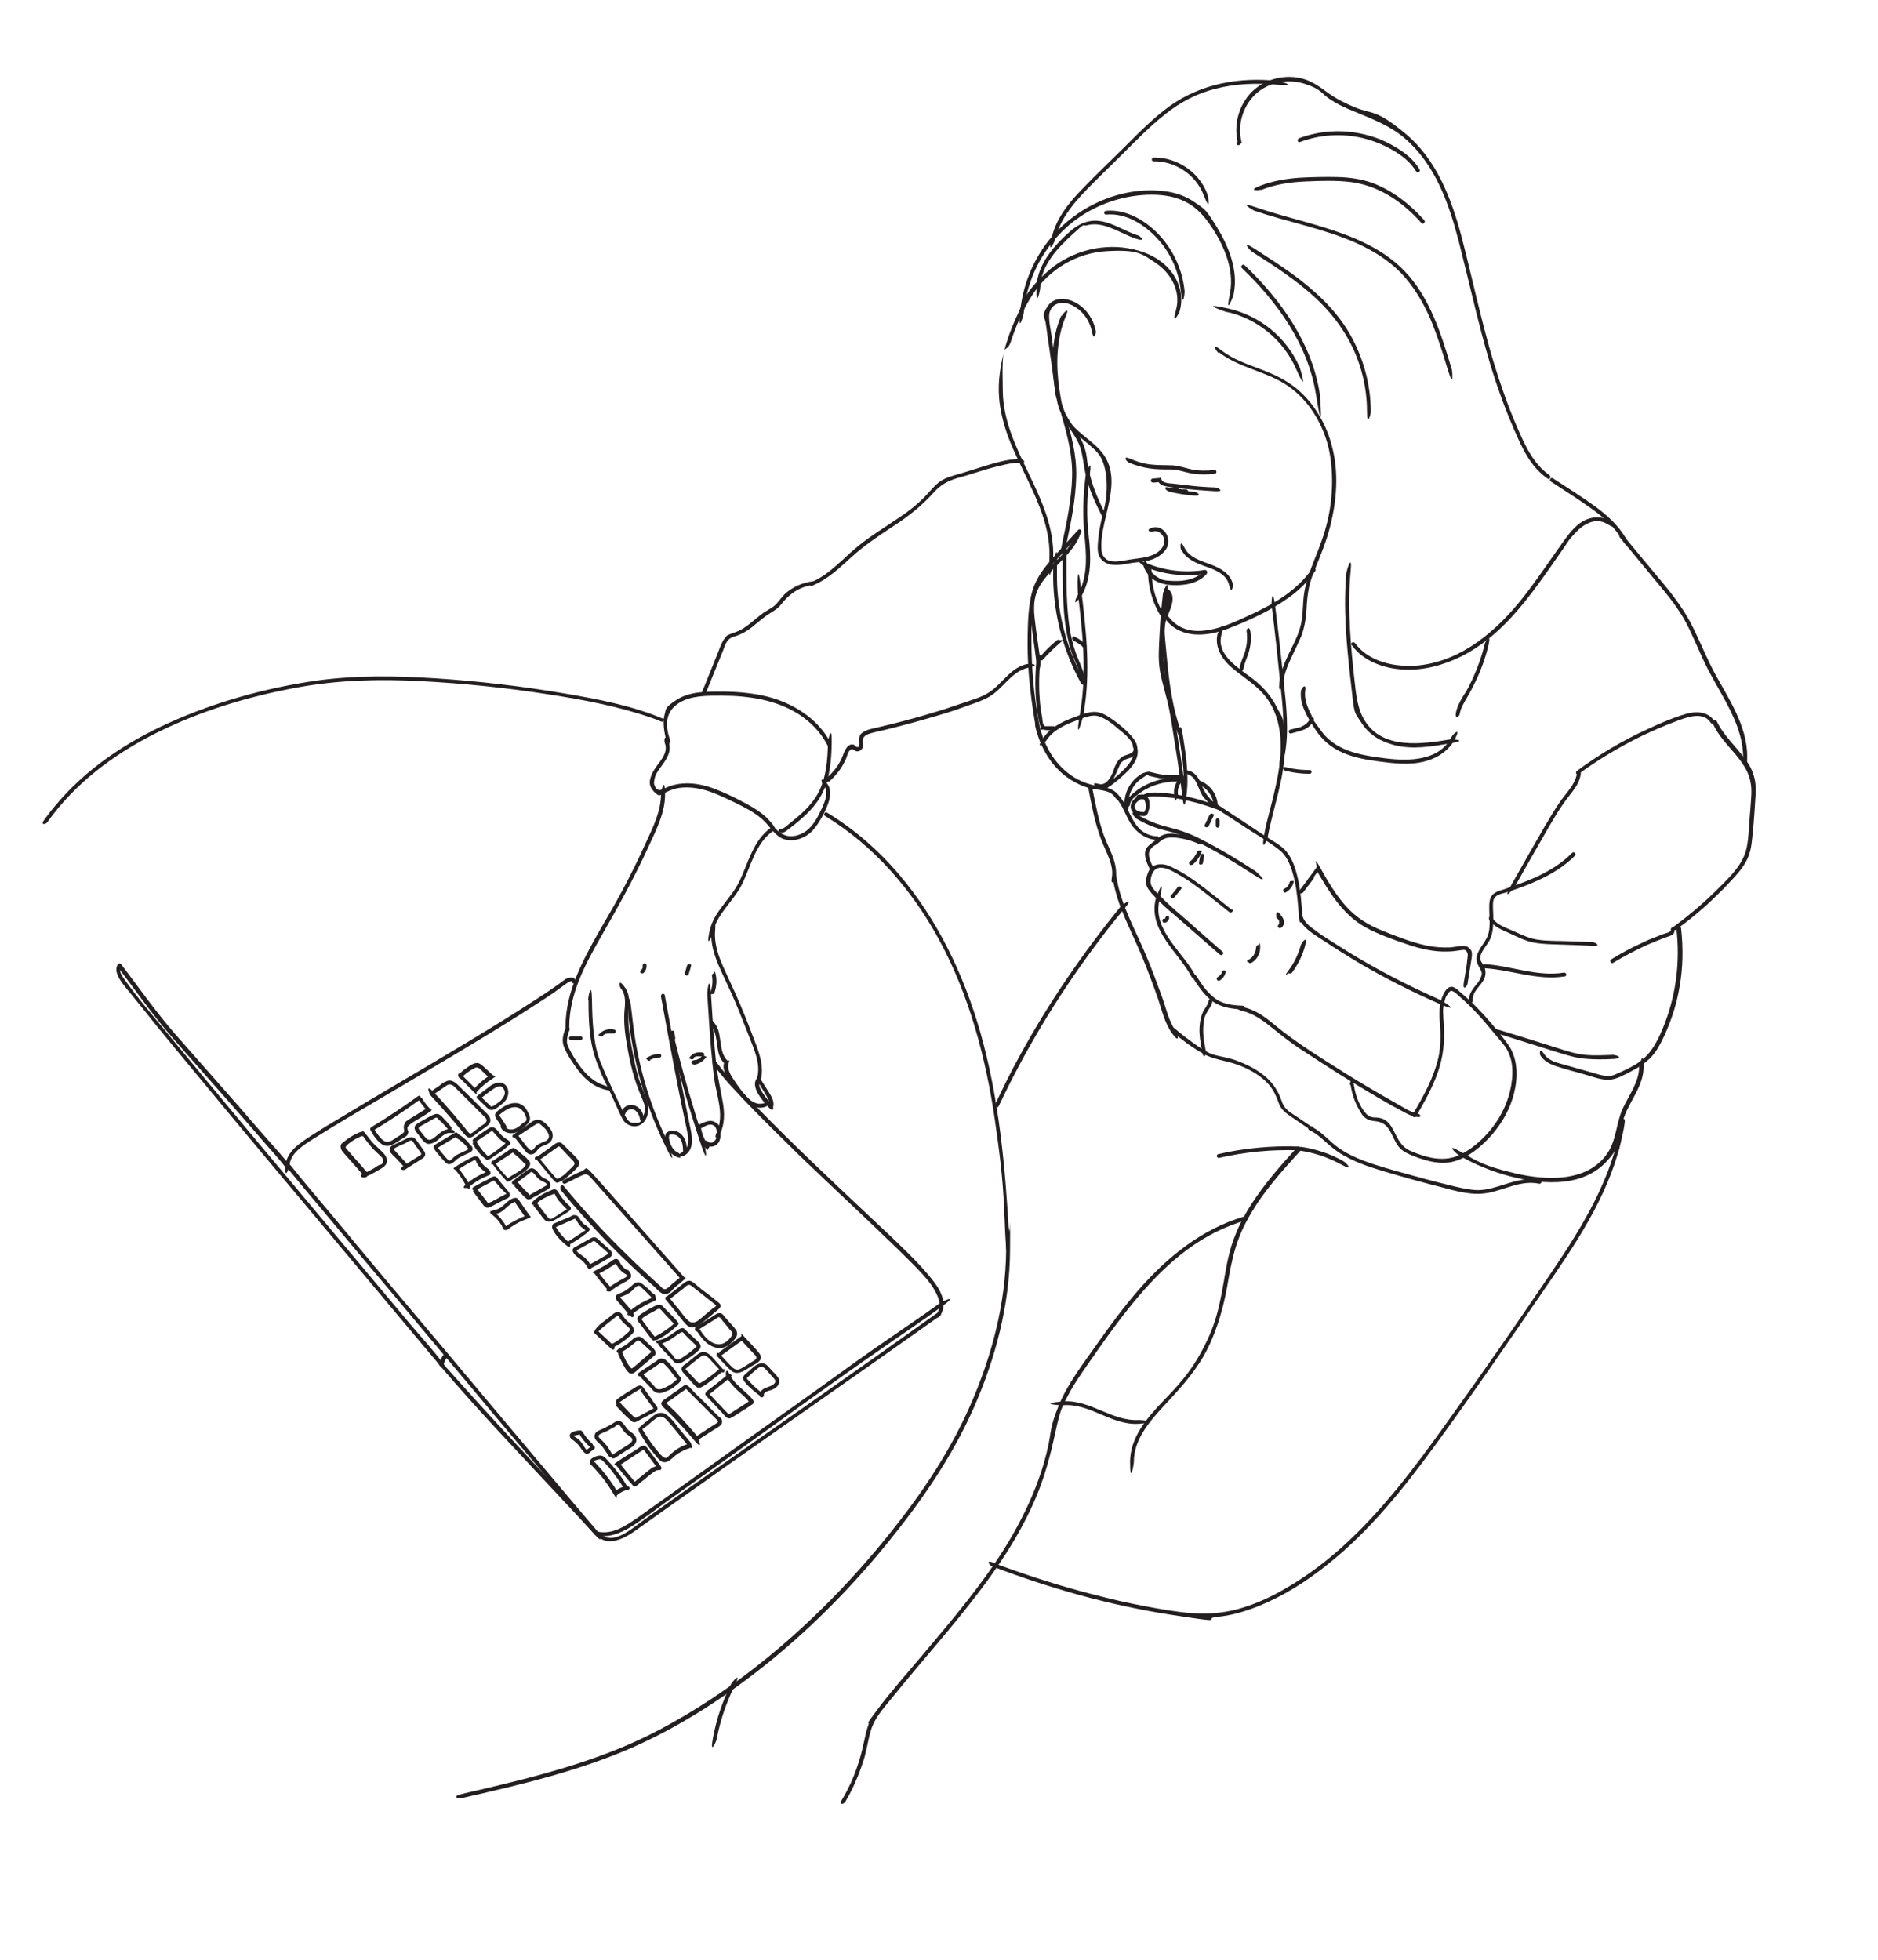 <?xml version="1.0" encoding="UTF-8"?>
<svg xmlns="http://www.w3.org/2000/svg" version="1.1" viewBox="0 0 596.1 622.2">
  <defs>
    <style>
      .cls-1 {
        fill: #231f20;
      }
    </style>
  </defs>
  <!-- Generator: Adobe Illustrator 28.6.0, SVG Export Plug-In . SVG Version: 1.2.0 Build 709)  -->
  <g>
    <g id="Layer_9">
      <path class="cls-1" d="M209.8,251.8c.1,5.6-2.6,10.9-4.9,15.9-2.3,5.1-4.8,10.1-7.4,15-4.8,9-10.6,17.6-14.5,27.1-2.1,5.1-3.5,10.5-3.5,16.1s1.2.8,1.2,0c0-10.4,5-19.7,10-28.5,5.4-9.4,10.7-18.9,15.2-28.8,2.4-5.2,5.3-10.8,5.2-16.7s-1.3-.8-1.2,0h0Z"/>
      <path class="cls-1" d="M179.5,326.4c-.8,2-1.3,4-.4,6.1s2.1,4,3.4,5.8c2.3,3.4,5.3,6.4,9.4,7.5s1.1-1,.3-1.2c-3.7-1-6.5-3.8-8.6-6.9-1.1-1.5-2.1-3.2-2.9-4.8s-.8-2-.7-3.1.5-2.1.8-3-.9-1.1-1.2-.3h0Z"/>
      <path class="cls-1" d="M186.8,317.3c0,6.7.2,13.5,2.6,19.8s2.6,6,4,9,1.4,3.1,2.1,4.6,1.4,3.3,2.3,4.8,3.2,2.6,5.3,1.6,3-3.9,2.6-6.2-2.1-5.9-3-8.8-1.6-6.5-2.2-9.7-1.3-7.4-1-11.3.4-5.8-1.5-8.2-1.4.3-.9.9c1.7,2,1.3,4.9,1.1,7.3s0,5.4.4,8.1c.9,5.7,2,11.6,4.2,17s2.4,5.3,1.4,8-1.5,2.1-2.8,2.2c-1.7.2-2.4-1.2-3.1-2.5-2.6-5.5-5.4-11.1-7.7-16.8s-2.6-13-2.7-19.7-1.3-.8-1.2,0h0Z"/>
      <path class="cls-1" d="M209.8,316.3c1.5,8.4,3.1,16.8,4.7,25.1.8,4.1,1.6,8.3,2.5,12.4s.9,4.2,1.3,6.3.2,4.6-1.9,5.7,0,1.4.6,1.1c3.6-1.9,2.7-6.3,2-9.5-.9-4.6-1.9-9.2-2.8-13.9-1.8-9.2-3.5-18.4-5.2-27.6-.1-.8-1.3-.5-1.2.3h0Z"/>
      <path class="cls-1" d="M211.5,361.5c-5.8-12.1-9.4-25.2-10.8-38.5s-1.3-.8-1.2,0c1.4,13.6,5.1,26.8,10.9,39.1s1.4,0,1.1-.6h0Z"/>
      <path class="cls-1" d="M206.4,336.3c0,0,.1,0,.2,0s.2,0,0,0c.1,0,.3-.1.4-.2.3,0,.5-.2.8-.2s.5-.1.8-.2.1,0,.2,0c0,0,0,0,.1,0,0,0,0,0,0,0,.1,0,.3,0,.4,0,.3,0,.6-.3.6-.6s-.3-.7-.6-.6c-1.3,0-2.5.4-3.6,1s-.4.6-.2.9.5.4.9.2h0Z"/>
      <path class="cls-1" d="M215.5,366c-1.8-.7-2.8-2.6-3.1-4.4s0-.5,0-.7,0-.5,0-.6.5-.2.6-.2.4,0,.7,0c.9,0,1.8.7,2.3,1.5.7,1.1.8,2.5.8,3.8s1.2.8,1.2,0c0-1.5-.1-3-.9-4.3s-1.8-2-3.1-2.2-1.3,0-1.9.3-.7.4-.8.7-.2.7-.2,1.1c0,1.3.3,2.5.9,3.6s1.7,2.3,3.1,2.7.7-.1.8-.4-.1-.7-.4-.8h0Z"/>
      <path class="cls-1" d="M204.3,354.6c-.2-1.7-1.4-3.4-3.2-3.8s-3.5.6-3.8,2.3,0,.7.4.8.7-.1.8-.4c.2-1,1.4-1.6,2.4-1.4s2,1.6,2.2,2.9.5.5.8.4.5-.4.4-.8h0Z"/>
      <path class="cls-1" d="M223.3,361.8c-3.4-10.5-6.5-21.1-9.1-31.7-.2-.8-1.4-.4-1.2.3,2.6,10.7,5.7,21.3,9.1,31.7s1.5.4,1.2-.3h0Z"/>
      <path class="cls-1" d="M214.3,329.3c0-.6-.2-1.1-.3-1.7s-.2-.3-.3-.4-.3-.1-.5,0-.3.1-.4.3,0,.3,0,.5c0,.6.2,1.1.3,1.7s.2.3.3.4.3.1.5,0,.3-.1.4-.3,0-.3,0-.5h0Z"/>
      <path class="cls-1" d="M224.9,363.6c-.8-1.1-1.5-2.3-1.9-3.6s-.2-.7-.3-1,0-.3-.1-.5-.1-.3,0-.5c0,0,0,0,0,0s.1,0,.2,0c.2,0,.3-.2.5-.3.3-.2.7-.3,1-.5,1-.4,2.4-.4,2.9.8s.6,2.6,0,3.6-1.7,1.5-2.5.7-1.4.3-.9.9c1,1.1,2.8.9,3.8,0,1.3-1.2,1.2-3.2.9-4.8s-.6-1.6-1.3-2.1-1.5-.6-2.2-.5-1.8.5-2.6.9-.7.4-1,.7-.1.9,0,1.4c.4,2,1.3,3.9,2.5,5.5s.5.4.9.2.4-.6.2-.9h0Z"/>
      <path class="cls-1" d="M228.7,359.6c1.3-3,1.3-6.2.8-9.3s-1.5-7.4-2-11.2c-.9-7.7-1.3-15.5-1.8-23.3s-1.3-.8-1.2,0c.5,7.4.9,14.9,1.7,22.4s1.1,6.9,1.7,10.3c.7,3.5,1.2,7.2-.3,10.6s.8,1.4,1.1.6h0Z"/>
      <path class="cls-1" d="M226,325.9c2.4,3.6.7,8.8,4.1,11.8l-.2-.6c-.6,1.7,0,3.3.9,4.8s2.2,3.4,3.5,5c2.1,2.7,5.1,5.8,8.9,4.3.7-.3.4-1.5-.3-1.2-3.4,1.4-6-1.8-7.8-4.2s-1.7-2.4-2.5-3.6-1.9-3.1-1.3-4.8,0-.5-.2-.6c-3.2-2.8-1.7-8.1-3.9-11.5s-1.5,0-1.1.6h0Z"/>
      <path class="cls-1" d="M245.3,350.8c-1.2-1.2-2.3-2.5-3.2-3.9s-1.6-2.7-.7-4h-1.1c.8,1.4,1.7,2.7,2.5,4.1s1.6,2.5,1.5,3.9,1.2.8,1.2,0c.2-1.6-.7-3-1.5-4.3-.9-1.4-1.8-2.9-2.7-4.3s-.8-.4-1.1,0c-1.1,1.5-.4,3.4.4,4.8s2.2,3.2,3.6,4.6,1.5-.3.9-.9h0Z"/>
      <path class="cls-1" d="M241.6,342.2c.8-3.9-.5-7.7-1.9-11.4s-3.1-8.1-4.8-12.1c-1.6-3.8-3.4-7.5-5.1-11.3s-3.2-7.8-2.8-12.1-1.2-.8-1.2,0c-.3,3.9.8,7.6,2.3,11.1,1.6,3.7,3.4,7.3,5,11s3.2,7.9,4.8,11.9c1.5,3.9,3.5,8.2,2.5,12.5s1,1.1,1.2.3h0Z"/>
      <path class="cls-1" d="M226.3,295.9c1.3-6,6.7-10,9.3-15.4,2.8-5.7,4.2-12.8,9.7-16.7.6-.5,0-1.5-.6-1.1-5.6,4-7.1,10.9-9.9,16.8s-8.3,9.8-9.6,16.1,1,1.1,1.2.3h0Z"/>
      <path class="cls-1" d="M226.8,315c.6-1.8.8-3.7.4-5.6s-.5-.5-.8-.4-.5.4-.4.8c.3,1.6.1,3.3-.4,4.9s.1.7.4.8.7-.1.8-.4h0Z"/>
      <path class="cls-1" d="M218.1,306.4l-.7,2.4c0,.3.1.7.4.8s.7-.1.8-.4c.2-.8.5-1.6.7-2.4s-.1-.7-.4-.8-.7.1-.8.4h0Z"/>
      <path class="cls-1" d="M204,306.5c0,.2,0,.3,0,.5v-.2c0,.2,0,.4-.1.6h0c0,0-.2.2-.3.4h0c0,0-.1,0-.2.1-.2.2-.3.7,0,.9s.6.2.9,0c.6-.6,1-1.5.9-2.4s0-.3-.2-.4-.3-.2-.4-.2c-.3,0-.7.3-.6.6h0Z"/>
      <path class="cls-1" d="M191.5,328.5s0,0,0,0c0,0,0,0,0,0,0,0,.1,0,.2-.1.1,0,.3-.2.4-.2s.1,0,.2-.1c0,0,.1,0,.1,0,.2,0,.3-.1.5-.1s.2,0,.2,0,.3,0,.1,0c.2,0,.3,0,.5,0,.4,0,.5,0,.9,0s.7,0,.8-.4,0-.7-.4-.8c-1.6-.4-3.3,0-4.5,1.1s-.2.7,0,.9.6.2.9,0h0Z"/>
      <path class="cls-1" d="M220.1,338c1.4-.2,2.7-.9,3.6-1.9s.3-.7,0-.9-.6-.3-.9,0-.2.2-.3.3-.1.1-.2.2,0,0,0,0c0,0,0,0,0,0-.3.2-.5.4-.8.5s-.3.1-.4.2c.1,0,0,0-.1,0,0,0-.2,0-.2,0-.3,0-.6.2-.9.2s-.5.5-.4.8.4.5.8.4h0Z"/>
      <path class="cls-1" d="M220.3,335.6s.1,0,.2-.1,0,0,0,0c0,0,0,0,0,0,.1,0,.2-.2.4-.2s.1,0,.2,0,0,0,0,0,.1,0,0,0,0,0,0,0c0,0,0,0,0,0,0,0,.1,0,.2,0,.1,0,.3,0,.4,0s0,0,0,0c0,0,0,0,.1,0,0,0,.1,0,.2,0,.1,0,.3,0,.4,0s0,0,.1,0c0,0-.1,0,0,0s.2,0,.2,0c.3,0,.7,0,.8-.4s0-.7-.4-.8c-1.4-.3-2.9,0-3.9,1.1s-.2.7,0,.9.6.2.9,0h0Z"/>
      <path class="cls-1" d="M181.2,330.1h3.1c.3,0,.6-.3.6-.6s-.3-.6-.6-.6h-3.1c-.3,0-.6.3-.6.6s.3.6.6.6h0Z"/>
      <path class="cls-1" d="M261.3,249.1c2,2.1.5,5.4-.5,7.6s-2.6,5.4-5,7.1c-2.2,1.6-5.4,2.3-7.8.7s-2-1.9-2.8-2.9-1.8-2.1-2.9-3c-2.2-1.8-4.6-3.1-7.1-4.4s-5.4-2.7-8.3-3.8c-5.2-2-11.2-2.7-16.3,0-1,.5-2,.6-2.6-.6s-.4-1.5-.3-2.2c.2-1.6,1.1-2.9,2-4.1,1.7-2.3,3.7-5,2.5-8s-1.5-.4-1.2.3c1.4,3.5-2.2,6.3-3.7,9.1s-1.4,4.7.3,6.4,1.8,1.1,2.9.6c1.6-.8,3.1-1.5,4.9-1.8,3.5-.5,7,.1,10.3,1.3s6.7,2.9,9.9,4.5c2.9,1.5,5.7,3.2,7.8,5.6s3.5,4.7,6.6,5.1c2.5.4,5.2-.6,7.1-2.2s4.1-5.2,5.3-8.2c1.1-2.5,1.9-5.7-.2-7.9s-1.4.3-.9.9h0Z"/>
      <path class="cls-1" d="M212.6,234.7c-.7-2.3-1.3-4.8-.6-7.1s2-3.5,3.7-4.6c3.9-2.3,8.9-2.2,13.3-2.2,8.6,0,17.4,1.3,24.7,6,3.6,2.4,6.7,5.5,8.7,9.3s1.5,0,1.1-.6c-4.1-7.6-11.8-12.3-19.9-14.4-4.9-1.2-10-1.6-15-1.6-4.6,0-9.8,0-13.8,2.6s-3.3,2.8-3.9,4.9-.1,5.5.6,8,1.4.4,1.2-.3h0Z"/>
      <path class="cls-1" d="M262.8,235.6c-.1,5.5-.5,11.2-3.1,16.1-1.3,2.3-3,4.4-5,6.2s-1.9,1.7-2.9,2.5c-.5.4-1.1.9-1.6,1.3s-1.6,1.5-2.3,1.3-1.1,1-.3,1.2c1.1.4,2-.5,2.8-1.1,1.2-.9,2.4-1.9,3.6-2.9,2.3-2,4.5-4.2,6.1-6.8,3.3-5.3,3.8-11.7,3.9-17.8s-1.2-.8-1.2,0h0Z"/>
      <path class="cls-1" d="M223.9,220.3c1.9-4.6,3.7-9.2,5.6-13.8.4-1.1.8-2.4,1.6-3.3s1.7-1.1,2.7-1.4c1.7-.6,3.3-1.5,4.7-2.6s3.2-2.7,4.9-3.9c1.6-1.1,3.2-1.8,4.4-3.3,2.6-3.4,5.9-5.8,10.2-6.3.8,0,.8-1.4,0-1.2-3.1.4-6,1.6-8.4,3.6-1.3,1.1-2.1,2.4-3.2,3.6s-2.8,1.9-4.2,2.9c-2.8,2-5.2,4.7-8.4,5.9s-2.8.9-3.7,2-1.5,2.7-2,4.1c-1.8,4.5-3.6,8.9-5.4,13.4-.3.7.9,1.1,1.2.3h0Z"/>
      <path class="cls-1" d="M258,185.8c4.9-2,8.6-5.7,12.4-9.1,4.2-3.8,8.9-6.9,13.6-10,4.6-3,8.7-6.3,12.4-10.4,2.1-2.4,4.5-3.7,7.6-4.6,1.9-.5,3.8-1.1,5.7-1.7,2.5-.8,4.9-1.5,7.4-2.1s4.5-1.1,6.8-1,.8-1.2,0-1.2c-4.2-.1-8.6,1.4-12.6,2.6-2,.6-4.1,1.3-6.1,1.9s-4.8,1.2-6.8,2.6-3.8,3.9-5.8,5.8c-2.1,2-4.4,3.8-6.8,5.4-4.5,3.1-9.2,5.9-13.4,9.3-4.8,3.9-9,9-14.9,11.5-.7.3-.4,1.5.3,1.2h0Z"/>
      <path class="cls-1" d="M263,248.2c1.9-1.6,3.5-3.5,4.7-5.7s.9-2,1.3-3,.5-1.1.9-1.5c.7-.6,1.2.2,1.8.4s1.3,0,1.8-.6c.8-1,.3-2,.4-3.1s1.5-1.7,2.6-2,2.8-.7,4.2-1c5.8-1.4,11.6-3,17.3-4.7s5.7-1.8,8.5-2.8c2.5-.9,5.1-1.7,7.4-3,4.4-2.5,7.1-8,12.2-9.2s.5-1.4-.3-1.2c-4.4,1-7,5-10.3,7.8-2.2,1.9-4.9,2.9-7.7,3.8s-5.8,2-8.7,2.9c-5.8,1.8-11.8,3.5-17.7,4.9-1.4.3-2.8.7-4.2,1s-2.1.5-3.1,1.1-1.2,1-1.3,1.8,0,1.3,0,1.9,0,1.2-.7,1.1-.6-.5-.8-.6c-2-1-3.2,1.6-3.7,3.1-1.1,3-3,5.5-5.5,7.5-.6.5.3,1.4.9.9h0Z"/>
      <path class="cls-1" d="M331,209.4c1.7-1.9,3.5-3.7,5.4-5.3s.2-.7,0-.9-.6-.2-.9,0c-2,1.6-3.8,3.4-5.4,5.3s-.2.6,0,.9.7.3.9,0h0Z"/>
      <path class="cls-1" d="M342.4,168c-3,3.3-6.1,6.6-9.1,10.1-2.6,3-4.8,6.2-5.8,10.1s-1.2,8.4-1.3,12.6,0,9.2.4,13.8,1.1,10.2,2,15.3,1.4.5,1.2-.3c-1.6-8.7-2.4-17.5-2.4-26.3s0-8.5.8-12.7,2.6-7.6,5.3-10.8,6.4-7.1,9.6-10.7c.5-.6-.3-1.5-.9-.9h0Z"/>
      <path class="cls-1" d="M328.5,230c1.3,6.2,4.4,12.1,9.4,16.1,2.3,1.8,4.9,3.2,7.7,4s6.5.4,8.2,2.8,1.5,0,1.1-.6c-1.5-2.1-4-2.4-6.3-2.8-3.1-.5-6-1.6-8.6-3.4-5.5-3.8-8.8-9.9-10.2-16.4-.2-.8-1.4-.5-1.2.3h0Z"/>
      <path class="cls-1" d="M354,253c2.3,2.4,3.2,5.7,4.9,8.4s4.7,5,8.3,5.2c.8,0,.8-1.2,0-1.2-1.8,0-3.5-.7-4.9-1.8-1.2-1-2.1-2.3-2.8-3.6-1.5-2.7-2.5-5.6-4.6-7.8s-1.4.3-.9.9h0Z"/>
      <path class="cls-1" d="M348.3,250c3.9,1.2,5.5-3.5,6.7-6.2s.7-1.5,1.3-2.1c.8-.8,1.8-.9,2.8-1.3,1.4-.7,2-2.2,1.8-3.7s-2.1-3.5-3.4-4.8c-1.6-1.5-3.4-2.9-5.2-4.1s-3.6-2.1-5.8-1.8-3.8,1-5.7,1.7c-3.8,1.4-7.6,3.3-9.9,6.9s.6,1.3,1.1.6c2.2-3.5,6.1-5.2,9.9-6.6,2.2-.8,4.7-2,7-1.2s4.3,2.4,6,3.9c1.6,1.3,4,3.1,4.7,5.2s-.2,2.5-1.7,3-1.5.5-2.2,1.1c-1.2,1-1.8,2.5-2.3,4s-2.1,5-4.7,4.2-1.1,1-.3,1.2h0Z"/>
      <path class="cls-1" d="M334.5,230.5c-.5,0-1.1,0-1.6,0s-.9,0-1.2,0c-.8-.3-.8-2-.9-2.8-.4-2-.7-4.1-.8-6.2-.3-3.9-.2-7.9.2-11.8s-1.2-.8-1.2,0c-.5,4.7-.5,9.4,0,14s.6,4.4,1.1,6.5.5,1.2,1.2,1.4,2.2.2,3.3.2.8-1.2,0-1.2h0Z"/>
      <path class="cls-1" d="M330.3,210.3c-.6-4.7-1.4-9.5-1.9-14.2s0-8,2.5-11.5c3.8-5.3,9.8-8.9,12.1-15.3.3-.8-.9-1.1-1.2-.3-2.3,6.5-8.9,10.1-12.5,15.8-2.1,3.3-2.6,7-2.2,10.9s1.3,9.8,1.9,14.7,1.4.8,1.2,0h0Z"/>
      <path class="cls-1" d="M359.6,237c1.1,2.8-1,5.3-2.8,7.2-2,2-4.1,3.7-6.5,5.2-.7.4,0,1.5.6,1.1,2.6-1.7,5-3.7,7.2-5.9,2-2.1,3.8-4.9,2.7-7.9s-1.5-.4-1.2.3h0Z"/>
      <path class="cls-1" d="M358.7,255.2c.2-1.5,2-2.7,3.1-3.5,1.2-.9,2.6-1.6,4-2.2,2.8-1.1,5.8-1.6,8.8-1.4s.8-1.2,0-1.2c-3.4-.2-6.9.4-10,1.8-1.5.7-3,1.5-4.3,2.6s-2.7,2.1-2.8,3.9,1.2.8,1.2,0h0Z"/>
      <path class="cls-1" d="M374.8,245.9c-2.6.3-5.1.2-7.7-.4s-2.2-.7-3.4-.4-1.7.7-2.5,1.3c-3,2.3-4.7,6.2-4.2,9.9s1.3.8,1.2,0c-.4-3.5,1.1-7.1,4-9.1s1.7-1.1,2.7-.9,2.1.5,3.2.7c2.2.3,4.4.4,6.5.1s.8-1.3,0-1.2h0Z"/>
      <path class="cls-1" d="M386.5,255.2c-.3-3.3-2.5-6.2-5.6-7.4s-.7.1-.8.4.1.6.4.8c2.5,1,4.4,3.5,4.7,6.2s.3.6.6.6.7-.3.6-.6h0Z"/>
      <path class="cls-1" d="M369.2,187.9c-.5,4.2-.9,8.5-1.1,12.8s-.6,8.3.1,12.3,2.1,8,2.9,12.1,1.4,8.5,2.1,12.7,1.5,10,2.1,15.1,1.1.9,1.2.2c1-6.5,0-13-1-19.4s-1.3-.5-1.2.3c1,6.2,2,12.5,1,18.8l1.2.2c-1.1-8.5-2.3-17-3.7-25.5s-1.7-8.1-2.7-12.2-1-8.3-.7-12.6.7-9.8,1.2-14.7-1.2-.8-1.2,0h0Z"/>
      <path class="cls-1" d="M375.3,233.2c-3.2-8.1-4.2-16.7-5-25.3s-1.1-8.9.6-13.1c1.1-2.6,2.5-6.2-.5-8.1-.5-.3-1.1.2-.9.7.5,1.9.4,3.9-.3,5.8s.9,1.1,1.2.3c.8-2.1.8-4.3.3-6.4l-.9.7c1.9,1.2,1.2,3.7.5,5.3s-1.4,3.3-1.6,5.2c-.5,3.9.2,8,.6,11.8.8,7.9,1.9,15.9,4.8,23.4.3.7,1.5.4,1.2-.3h0Z"/>
      <path class="cls-1" d="M413.4,290.8c-.3-3.9-.5-7.9-1.4-11.8s-2-7.2-4.5-9.6c-1.4-1.3-3-2.2-4.6-3.2-1.8-1.2-3.6-2.3-5.3-3.5-3.7-2.4-7.4-4.9-11.1-7.3s-1.3.6-.6,1.1c3.4,2.2,6.9,4.5,10.3,6.7s6.7,4.1,9.8,6.5c2.9,2.2,4.1,6.2,4.9,9.7s1.1,7.6,1.4,11.5,1.3.8,1.2,0h0Z"/>
      <path class="cls-1" d="M386,255.6c-3.9-1.5-7.9-2.6-11.9-3.3-1.9-.3-3.9-.6-5.8-.7-1.7-.1-3.4-.2-5.1.5-.7.3,0,1.4.6,1.1,1.6-.7,3.5-.4,5.3-.3,2,.2,3.9.4,5.9.8,3.7.7,7.2,1.7,10.7,3s1.1-.9.3-1.2h0Z"/>
      <path class="cls-1" d="M361.6,253.7c.4,0,.9-.1,1.3,0s.5.6.6.9c.3.9.3,2-.2,2.9s0,.2-.3.2-.5,0-.6,0c-.4,0-.8-.1-1.2-.3s-.6-.3-.8-.6-.3-.7-.2-1.1c.3-1.1,1.3-1.7,2.2-2.2.7-.4,0-1.5-.6-1.1-1.2.6-2.4,1.5-2.8,2.8s.2,2.6,1.4,3.2,1.1.4,1.6.5,1.5.3,2-.3.4-.6.5-1,.2-.6.3-1c.1-.7,0-1.4,0-2.2s-.6-1.6-1.3-2-1.5-.2-2.2-.1-.5.5-.4.8.4.5.8.4h0Z"/>
      <path class="cls-1" d="M360.5,259.7c2.8,1.7,5.8,3,9.1,3.8s7,1.9,10.3,3.6c6.2,3.1,12.2,6.7,18,10.5s1.3-.6.6-1.1c-5.8-3.8-11.8-7.4-18-10.5-3-1.5-6.1-2.6-9.4-3.4s-6.8-2-9.9-4-1.3.7-.6,1.1h0Z"/>
      <path class="cls-1" d="M383.6,262.3c.5-1,1-2.1,1.5-3.1s0-.7-.2-.9-.7,0-.9.2c-.5,1-1,2.1-1.5,3.1s0,.7.2.9.7,0,.9-.2h0Z"/>
      <path class="cls-1" d="M385.9,260.3v1.8c0,.3.3.6.6.6s.6-.3.6-.6v-1.8c0-.3-.3-.6-.6-.6s-.6.3-.6.6h0Z"/>
      <path class="cls-1" d="M386,254.9c-1-.2-1.8-1.3-2.5-2.1s-1.4-2-1.9-3.2c-.8-2-1.8-4.2-4-4.9s-1.1.9-.3,1.2c2.2.8,2.8,3.5,3.7,5.4s1.3,2,2.1,2.9,1.5,1.8,2.6,1.9,1.1-1.1.3-1.2h0Z"/>
      <path class="cls-1" d="M374,252.7c-.4-1.6,0-3.4,1.2-4.7s.2-.6,0-.9-.7-.3-.9,0c-1.4,1.6-2,3.8-1.5,5.9s.5.5.8.4.5-.4.4-.8h0Z"/>
      <path class="cls-1" d="M380.9,266.7c-2.1-.9-4.2-1.6-6.5-1.9-2.1-.3-4.4-.5-6.2.7-.9.6-1.7,1.4-2.5,2s-1.6,1.2-2,2.1c-.8,2,.4,4.4,1.2,6.2s1.4,0,1.1-.6c-.7-1.4-2-4-.9-5.5s1.3-1.2,2-1.7,1.4-1.3,2.3-1.7c1.5-.8,3.8-.5,5.5-.2s3.8.9,5.5,1.7,1.4-.7.6-1.1h0Z"/>
      <path class="cls-1" d="M390.9,288.7c-3.7-3-7.4-6-11.2-8.8-2-1.4-4-2.8-6.2-3.9s-3.2-1.7-5.1-1.7c-1.6,0-3.1.7-3.8,2.2s-1.2,3.5-.5,5,2.8,3.5,4.3,5,3.5,3.2,5.3,4.7c4.5,3.9,9,7.9,13.5,11.8.6.5,1.5-.4.9-.9-3.4-3-6.8-5.9-10.1-8.9-3.2-2.8-6.5-5.5-9.4-8.5-1.3-1.3-3.5-3-3.4-5s1-4.3,3.2-4.3c1.9,0,3.6,1,5.2,1.9s3.5,2.1,5.2,3.3c3.9,2.8,7.6,5.9,11.4,8.9.6.5,1.5-.4.9-.9h0Z"/>
      <path class="cls-1" d="M366.8,285.5c-2.3,10,7.4,16.8,11.5,24.7.4.7,1.4,0,1.1-.6-3.9-7.5-13.6-14.3-11.4-23.8s-1-1.1-1.2-.3h0Z"/>
      <path class="cls-1" d="M369.8,292.9c.3-.1.6-.3.8-.5s.2-.3.3-.4.1-.3.2-.5c0,0,0-.2,0-.2,0,0,0-.2,0-.2,0-.1-.2-.3-.4-.3s-.3,0-.5,0h-.1c0,.2-.1.3-.2.4,0,.1,0,.2,0,.3h0s0,0-.2.1h0c0,0-.1,0-.2,0h.1c0,0-.2,0-.3,0h.1c0,0,0,0,0,0-.2,0-.3.1-.4.3s-.1.3,0,.5.1.3.3.4.3.1.5,0h0Z"/>
      <path class="cls-1" d="M372.7,284.9c.7-.9,1.4-1.7,2.1-2.6s.2-.3.2-.4,0-.3-.2-.4c-.2-.2-.7-.3-.9,0-.7.9-1.4,1.7-2.1,2.6s-.2.3-.2.4,0,.3.2.4c.2.2.7.3.9,0h0Z"/>
      <path class="cls-1" d="M378.5,274.5c1.2-1,2.1-2.2,2.7-3.6s0-.7-.2-.9-.7,0-.9.2c-.3.7-.7,1.3-1.1,1.9,0,0,0,0,0,0s0,0,0,.1c0,0-.1.1-.2.2-.1.1-.2.3-.4.4-.3.3-.5.5-.8.7s-.2.7,0,.9.6.2.9,0h0Z"/>
      <path class="cls-1" d="M381,271.4l-.4,2.2c0,.2,0,.3,0,.5s.2.3.4.3c.3,0,.7,0,.8-.4l.4-2.2c0-.2,0-.3,0-.5s-.2-.3-.4-.3c-.3,0-.7,0-.8.4h0Z"/>
      <path class="cls-1" d="M394.4,319.2c-3.3-.1-6.6-.5-9.2-2.7-2.3-1.8-3.9-4.3-5.5-6.8-.4-.7-1.5,0-1.1.6,1.7,2.6,3.5,5.4,6,7.3,2.9,2.2,6.3,2.6,9.8,2.8.8,0,.8-1.2,0-1.2h0Z"/>
      <path class="cls-1" d="M412.3,291.3c1.3,3.5,5.2,5.5,8.2,7.5s7.6,4.9,11.5,7.2c7.9,4.6,16,8.7,24.4,12.4s1.4-.8.6-1.1c-7.9-3.5-15.7-7.4-23.2-11.7-3.7-2.1-7.4-4.4-11-6.7s-3.6-2.3-5.3-3.6c-1.6-1.1-3.3-2.4-4-4.3s-1.5-.4-1.2.3h0Z"/>
      <path class="cls-1" d="M449.7,353.3c-2.1-.3-4.2-1.8-6-2.8-1.9-1.1-3.9-2.2-5.8-3.3-3.9-2.3-7.8-4.6-11.6-7-7.4-4.7-14.8-9.2-21.6-14.8-3.1-2.6-6.3-5-10.4-5.8s-1.1,1-.3,1.2c3.9.8,7,3.2,10,5.6,3.2,2.6,6.4,5.1,9.9,7.3,7.6,5,15.3,9.9,23.2,14.5s4.4,2.5,6.6,3.7,3.8,2.3,6,2.6.8-1.1,0-1.2h0Z"/>
      <path class="cls-1" d="M405.1,291.2c.1.1.3.3.4.4s.1.1.2.2,0,0,0,0c0,0,0,0,0,0,.1.1.2.3.3.5s0,0,0,.1c0,0,0,0,0,0,0,0,0,.1,0,.2s0,.2,0,0c0,0,0,.1,0,.2s0,.3,0,.1c0,0,0,.1,0,.2s0,0,0,.1c0,0,0,0,0,0,0,0,0,.1-.1.2s0,0,0,0,0,0,0,0,0,0,0,0c0,0,0,0,0,0-.3.2-.4.6-.2.9s.6.4.9.2c.8-.5,1.1-1.4.9-2.3s-.8-1.6-1.4-2.3-.7-.2-.9,0-.2.6,0,.9h0Z"/>
      <path class="cls-1" d="M398.7,300.5c0,1.6-.8,3.2-2.2,4s-.4.6-.2.9.6.4.9.2c1.8-1,2.9-3,2.8-5.1s-.3-.6-.6-.6-.6.3-.6.6h0Z"/>
      <path class="cls-1" d="M387.9,308.5c0,.1,0,.2-.1.3h0c-.1.2-.3.4-.5.7h0c-.2.1-.4.4-.7.6h.1c0,0-.2,0-.2,0-.3.2-.4.6-.2.9s.6.4.9.2c.9-.6,1.5-1.4,1.8-2.4s-.1-.7-.4-.8-.7.1-.8.4h0Z"/>
      <path class="cls-1" d="M408,283.3c1.2-.6,2.1-1.7,2.5-2.9s-.1-.7-.4-.8-.7.1-.8.4,0,.1,0,.2,0,0,0,0c0,0,0,0,0,.1,0,.1-.1.2-.2.4s-.1.2-.2.3,0,0,0,0c0,0,0,0,0,0s0,.1-.1.2c-.2.2-.4.4-.6.6s.1,0,0,0,0,0,0,0c0,0-.1,0-.2.1-.1,0-.2.1-.4.2-.3.1-.4.6-.2.9s.5.4.9.2h0Z"/>
      <path class="cls-1" d="M428.7,344.4c.4,2.7,1.3,5.4,2.7,7.8s1.2,2,2.1,2.7,2.1.9,3.3,1c2.6.3,3.8,1.8,4.9,4s1.7,3.8,3.3,5.1,5,2.5,7.4,3.2,5.6,1.2,8.4.6c5-1.1,9.5-4.9,12.8-8.7,3.3-3.8,5.8-8.3,7-13.2s1.3-11-2-15.5c-3.4-4.6-7.3-9.2-11.4-13.2-1-.9-1.9-1.8-3-2.7s-2.1-2.1-3.3-2.3c-1.9-.2-3.1,2.9-3.5,4.4-.7,2.6-.5,5.4-.3,8.1s.2,6.5-.5,9.8c-1.5,6.6-4.8,12.5-8.2,18.2-.4.7.7,1.3,1.1.6,2.6-4.5,5.2-9.1,6.9-14s2.2-9.6,1.9-14.7-.4-4.9.1-7.2.6-2.1,1.2-3,.9-1.1,1.7-.7,1.5,1.2,2.1,1.7c4.1,3.5,7.6,7.6,11,11.7s3.7,4.2,4.7,6.7c1,2.5,1.1,5.4.8,8-.5,4.8-2.3,9.4-5,13.4-2.8,4.1-6.6,7.8-11,10.1-5.3,2.8-11.2,1.2-16.4-1.1-2.3-1.1-3.4-2.9-4.5-5.1-.8-1.6-1.6-3.4-3.2-4.5-.8-.6-1.8-.8-2.8-.9-.8,0-1.7,0-2.5-.5s-1.1-1-1.6-1.6c-1.8-2.5-2.8-5.5-3.2-8.6s-1.3-.5-1.2.3h0Z"/>
      <path class="cls-1" d="M467.5,317.3c-.2-3.3,3.9-5,4-8.3s-2.1-3.4-1.6-5.5,2.4-3.7,3.2-5.7.9-4.1.9-6.2-.1-2.1-.1-3.2-.2-2.8.7-3.7,2.3-1.1,3.3-1.4,2.2-.7,3.3-1.1c2-.7,4.1-1.5,6.1-2.4,4.6-2,9-4.6,12.6-8.2.6-.6-.3-1.5-.9-.9-3.3,3.4-7.4,5.8-11.7,7.8-2.3,1-4.6,1.9-6.9,2.7-1,.4-2.1.7-3.1,1.1-1,.3-2.2.6-3.1,1.3-1.6,1.2-1.5,3.2-1.5,5,0,2.5.4,5.1-.2,7.5s-2.3,3.9-3.3,6.1-.5,3.3.4,4.9.9,2,.4,3.2-1,1.7-1.6,2.4c-1.1,1.4-2.2,2.9-2.1,4.7s1.3.8,1.2,0h0Z"/>
      <path class="cls-1" d="M480.9,281.3c3.5-6.3,7.1-12.5,10.7-18.8,1.7-2.9,3.4-5.8,5.4-8.5s3.9-4.6,4.6-7.5-1-1.1-1.2-.3c-.8,3.1-3.1,5.3-4.9,7.8s-3.5,5.5-5.2,8.3c-3.5,6.1-7,12.2-10.5,18.4s.7,1.3,1.1.6h0Z"/>
      <path class="cls-1" d="M501,245.7c6.3-4.6,13.1-8.7,20.1-12.1,3.6-1.7,7.2-3.3,11-4.7,3.2-1.2,8.5-3.3,10.9.5.4.7,1.5,0,1.1-.6-2-3.1-5.9-3.1-9-2.2-4.1,1.2-8.2,3-12.1,4.8-7.9,3.6-15.5,8.1-22.5,13.3-.6.5,0,1.6.6,1.1h0Z"/>
      <path class="cls-1" d="M543.7,229.7c1.7,3.8,4.7,6.8,7.3,9.9,1.3,1.6,2.6,3.3,3.5,5.2,1.1,2.3,1.5,4.7,1.4,7.2s-.4,5.6-.6,8.4-.3,5.9-.9,8.7c-1.1,5.3-5.4,9.3-9.1,13-4.3,4.3-9,8.3-13.9,11.9-.6.5,0,1.6.6,1.1,4.5-3.3,8.9-6.9,12.9-10.9,2-1.9,3.9-3.9,5.8-6,1.7-1.9,3.2-3.8,4.2-6.2,1.1-2.6,1.2-5.5,1.5-8.3s.5-6.2.7-9.3c.2-2.7.4-5.5-.4-8.1s-1.6-3.8-2.8-5.4c-2.9-4-6.8-7.4-9-12-.3-.7-1.4,0-1.1.6h0Z"/>
      <path class="cls-1" d="M530.4,295.1c0,.8-1.7,1.1-2.3,1.3-.8.3-1.5.6-2.3.9-1.6.6-3.3,1.3-4.9,2.1-3.3,1.5-6.4,3.2-9.5,5.1-.7.4,0,1.5.6,1.1,3.5-2.1,7.1-4,10.8-5.7,1.9-.8,3.8-1.6,5.7-2.3s3.1-.8,3-2.4-1.3-.8-1.2,0h0Z"/>
      <path class="cls-1" d="M471.1,307.3c8.6.5,16.9,4,25.6,2.6.8-.1.5-1.3-.3-1.2-8.5,1.4-16.8-2.2-25.2-2.7-.8,0-.8,1.2,0,1.2h0Z"/>
      <path class="cls-1" d="M473,292.3c1.5,2,3.7,2.8,5.9,3.8,2.6,1.2,5.3,2.6,8.1,3.1,2.8.5,5.7.5,8.5.6s6.6.2,9.9.4.8-1.2,0-1.2c-2.9-.1-5.8-.2-8.6-.3-2.7-.1-5.5,0-8.3-.4-2.8-.3-5.3-1.5-7.9-2.7-2.2-1-5-1.8-6.6-3.8s-1.6,0-1.1.6h0Z"/>
      <path class="cls-1" d="M532.1,294.7c1.2,10.1,0,20.4-3.6,29.9-1.8,4.7-4,9.6-8.2,12.5-2,1.4-4.2,2.4-6.4,3.4s-2.6,1.1-4,1-2.9-.6-4.3-1c-2.8-.8-5.7-1.6-8.5-2.4s-5.5-1.3-7-3.6-1.5,0-1.1.6c1.2,1.8,3.1,2.7,5.2,3.4,2.8.9,5.6,1.6,8.4,2.4,2.6.7,5.4,1.9,8.1,1.8,2.5-.1,4.9-1.6,7.1-2.7s4.5-2.6,6.3-4.5,3-4.3,4.1-6.6c2.3-5,4-10.2,4.9-15.6,1.1-6.1,1.2-12.4.5-18.6,0-.8-1.3-.8-1.2,0h0Z"/>
      <path class="cls-1" d="M512.3,334.8c-3,.1-6.1.3-9.2,0s-6-1.3-8.9-2.2c-6-1.9-12-3.8-18-5.6s-1.1,1-.3,1.2c6.2,1.9,12.3,3.9,18.5,5.8,2.7.8,5.4,1.7,8.3,2s6.4.3,9.6.1.8-1.3,0-1.2h0Z"/>
      <path class="cls-1" d="M520.3,338.4c0,5-3.2,9.1-5.2,13.4-2.1,4.5-2,9.9-4.8,14.1-6.3,9.5-19.6,8.8-29.4,6.5s-11.8-3.7-17.2-6.8-1.3.7-.6,1.1c5,2.9,10.4,5.1,16,6.6s11.8,2.4,17.7,1.7c4.9-.6,9.7-2.6,13.1-6.3s2.8-4,3.6-6.3c.8-2.7,1.1-5.5,2.1-8.1,2-5.3,6.1-9.8,6.1-15.7s-1.3-.8-1.2,0h0Z"/>
      <path class="cls-1" d="M488.7,374.6c-4.6-1.1-9,.7-13.3,2-2.4.7-4.8,1.3-7.3,1.1s-5.6-.9-8.3-1.6c-5.4-1.3-10.8-2.8-16.2-4.3-4.9-1.4-9.9-2.8-14.5-5-2.5-1.2-4.8-2.7-6.8-4.6-1.9-1.7-3.7-3.5-6.1-4.6-.7-.3-1.4.8-.6,1.1,2.2,1,3.9,2.6,5.7,4.2s3.6,3,5.7,4.1c4.3,2.4,9,3.8,13.7,5.2,5.4,1.6,10.9,3.1,16.4,4.5,5,1.3,10.1,2.9,15.3,1.9,5.3-1,10.5-4.1,16.1-2.9.8.2,1.1-1,.3-1.2h0Z"/>
      <path class="cls-1" d="M416.3,357.6c-1.7-1.2-3.5-2.3-5.2-3.5-.9-.6-1.8-1.1-2.5-1.8-.9-.8-1.4-1.7-1.8-2.9-1-2.9-2.5-5.3-4.8-7.4-2.3-2-4.9-3.5-7.8-4.7s-3-1.1-4.5-1.5-3.6-.7-5.2-1.3-4-2.2-5.8-3.5-3.8-2.8-5.5-4.3-1.5.4-.9.9c2.9,2.5,6,4.8,9.4,6.7,3.1,1.9,6.7,2.2,10.1,3.3,3.1,1,6.2,2.5,8.8,4.6,1.3,1,2.4,2.2,3.3,3.6s1.5,3,2.1,4.6,2,2.8,3.6,3.9c2.1,1.4,4.1,2.8,6.2,4.2s1.3-.6.6-1.1h0Z"/>
      <path class="cls-1" d="M373.4,327.5c-2.5-3.3-3.3-7.7-4.7-11.5s-3.1-8.5-4.9-12.7c-3.4-8.2-8-16-9.4-24.8s-1.3-.5-1.2.3c1.4,9,6.1,16.9,9.5,25.3,1.7,4.2,3.3,8.4,4.8,12.7,1.3,3.8,2.2,8.1,4.7,11.4s1.6,0,1.1-.6h0Z"/>
      <path class="cls-1" d="M354.1,278.9c.9-4.9-2.1-9.3-3.7-13.7s-2.7-10-3.7-15.1c-.2-.8-1.4-.5-1.2.3.9,4.8,1.8,9.6,3.4,14.3.7,2.2,1.7,4.3,2.6,6.4s1.9,4.9,1.4,7.5,1.1,1.1,1.2.3h0Z"/>
      <path class="cls-1" d="M344,226.1c2.2-12.7.8-25.5-.7-38.1s-1.3-.8-1.2,0c1.5,12.5,2.9,25.3.8,37.8s1.1,1.1,1.2.3h0Z"/>
      <path class="cls-1" d="M386.5,201.1c-1.1,4.2,1.4,8.2,4.5,10.8,3.6,3.1,7.7,5.4,10.7,9.2,6,7.6,5.4,18.1,3.5,27.1s-3,11.3-4,17.1,1.1,1.1,1.2.3c1.8-9.7,5.6-19.1,5.4-29.1s-.8-8.5-2.7-12.3c-2-4.1-5.3-7.3-9-9.9-4-3-10-6.9-8.4-12.8s-1-1.1-1.2-.3h0Z"/>
      <path class="cls-1" d="M394.7,212.3c.3-2,1.3-3.8,1.8-5.7s.7-4,.4-6.1-1.4-.8-1.2,0c.3,2,.1,4-.4,5.9s-1.5,3.6-1.8,5.5,1.1,1.1,1.2.3h0Z"/>
      <path class="cls-1" d="M403.7,192.8c1,7.8,1.8,15.5,2.6,23.3s1.8,15.5.3,23.2,1.1,1.1,1.2.3c1.4-7.6.5-15.4-.3-23-.8-7.9-1.7-15.9-2.7-23.8s-1.3-.8-1.2,0h0Z"/>
      <path class="cls-1" d="M409.8,232.8c.7-.2,1.5-.4,2.2-.6s1.4-.4,2.1-.7c1.2-.6,2.2-1.5,2.8-2.7s-.7-1.4-1.1-.6c-.5,1-1.4,1.8-2.4,2.3s-1.2.4-1.9.6l-2,.5c-.8.2-.4,1.4.3,1.2h0Z"/>
      <path class="cls-1" d="M463.3,226.8c.3-2,1.3-3.6,2.3-5.3s2-3.6,2.9-5.5c1.7-3.6,3.1-7.5,4-11.4s-1-1.1-1.2-.3c-1,4.1-2.4,8-4.2,11.8s-1.9,3.5-2.9,5.2-1.8,3.3-2.1,5.1,1.1,1.1,1.2.3h0Z"/>
      <path class="cls-1" d="M408.3,244.7c2.4.6,4.9.9,7.4.9.8,0,.8-1.3,0-1.2-2.4,0-4.7-.2-7.1-.8s-1.1,1-.3,1.2h0Z"/>
      <path class="cls-1" d="M416.1,279.6c.9-1.2,1.8-2.5,2.7-3.7h-1.1c4,6.9,8.3,14.2,15.5,18.3,4.1,2.3,8.7,3.9,13.1,5.4s8.8,2.6,13.4,2.4c1.3,0,2.5-.2,3.8-.4s1.7-.2,2.1.5.3,1.2.2,1.8c-.2,2.7-.8,5.5-1.2,8.1s1.1,1.1,1.2.3c.4-2.5.8-5,1.2-7.5s.3-3.1-.9-4.1-4.2-.1-5.9,0c-2.5.1-5-.1-7.4-.6-4.8-1-9.5-2.9-14-4.7-4.5-1.8-8.4-4.2-11.6-7.8-3.3-3.7-5.8-8-8.2-12.3s-.8-.4-1.1,0l-2.7,3.7c-.5.7.6,1.3,1.1.6h0Z"/>
      <path class="cls-1" d="M415.6,278.5c-1,1.4-2.1,2.7-3.1,4.1s0,.7.2.9.7,0,.9-.2c1-1.4,2.1-2.7,3.1-4.1s0-.7-.2-.9-.7,0-.9.2h0Z"/>
      <path class="cls-1" d="M382.7,333.4c-.5-2.7-1-5.4-.7-8.1s.4-2.6,1-3.8,1.6-2.2,1.8-3.5-1.1-1.1-1.2-.3c-.2,1.4-1.4,2.5-1.9,3.8s-.8,2.5-.9,3.9c-.3,2.8.3,5.7.8,8.5s1.4.5,1.2-.3h0Z"/>
      <path class="cls-1" d="M554.5,242.2c.9-10.4-5.2-19.4-10-28.1-2.6-4.8-4.6-9.8-7-14.7-2.5-5.2-5.8-9.6-9.4-14-4.4-5.3-8.8-10.5-13.1-15.8-.5-.6-1.4.3-.9.9,3.8,4.6,7.6,9.2,11.4,13.8,3.6,4.3,7.2,8.6,9.8,13.6,2.5,4.8,4.4,9.9,6.9,14.7s5,8.7,7.2,13.3c2.5,5.1,4.3,10.6,3.8,16.4,0,.8,1.2.8,1.2,0h0Z"/>
      <path class="cls-1" d="M344.6,150.9c-.8,6.2-1,12.5-.4,18.7s1.2,12.8-1.8,18.6.7,1.3,1.1.6c3-5.7,2.8-12.2,2.1-18.4-.8-6.5-.6-13.1.3-19.6s-1.1-.8-1.2,0h0Z"/>
      <path class="cls-1" d="M344.7,204.7c-1-1.1-2.1-1.9-3.4-2.5s-.7,0-.9.2,0,.7.2.9c.6.3,1.2.6,1.8,1s.1,0,.2.2c0,0,0,0,0,0s0,0,.1,0c.1.1.3.2.4.3.3.2.5.5.7.7s.7.2.9,0,.2-.6,0-.9h0Z"/>
      <path class="cls-1" d="M374.5,98.5c1.3-4.7-.3-9.7-3.5-13.2-3.3-3.7-8.1-5.7-12.9-6.5-9.3-1.6-19.3,1.4-26.2,7.9s-6.6,8.2-8.8,12.9c-2.5,5.2-4.4,10.8-5.4,16.5s-.9,10.6.3,15.8,2.9,9.3,5,13.7c4.6,10,10.6,20.2,10.1,31.6s1.2.8,1.2,0c.7-19.2-15.6-33.9-16-52.8s.9-10.9,2.6-16.1,3.9-10.2,6.8-14.7c5.3-8.1,14-13.4,23.8-13.9s10.9.8,15.4,3.8c4.8,3.2,8,9,6.4,14.8s1,1.1,1.2.3h0Z"/>
      <path class="cls-1" d="M334.3,180.9c-.3,12.6,2.8,25.1,8.9,36.1.3.6,1.1.3,1.2-.3,0-3.4-1.8-6.3-2.9-9.4s-1.9-6.7-2.3-10.2c-.8-7-.7-14.1-.7-21.1s-1.3-.8-1.2,0c0,7-.1,14.1.7,21.1.4,3.3,1,6.5,2,9.6s3.2,6.5,3.1,10l1.2-.3c-6-10.8-9.1-23.1-8.8-35.5s-1.2-.8-1.2,0h0Z"/>
      <path class="cls-1" d="M338.4,173.1c1.5-7.1,3-14.3,3.2-21.6s-1.6-13.5-3.5-20.1-1.4-.4-1.2.3c1.9,6.4,3.6,13,3.4,19.7-.2,7.2-1.7,14.3-3.2,21.3s1,1.1,1.2.3h0Z"/>
      <path class="cls-1" d="M336.1,123.9c-.5-4-1.1-7.9-1.6-11.9l-.8-5.9c-.3-1.9-.7-3.8-.7-5.7s1-3.6,3-4.1,3.8.2,5.4,1.2c2.8,1.8,4.6,4.7,5.2,7.8s1.4.5,1.2-.3c-.7-3.5-2.7-6.7-5.8-8.6-2.8-1.8-7.2-2.5-9.4.7s-1,3.5-.7,5.3.6,4.7,1,7c.7,4.9,1.4,9.9,2,14.8s1.3.5,1.2-.3h0Z"/>
      <path class="cls-1" d="M336.9,100.1c-3.4,7.5-3.2,16.4-1.9,24.3.3,1.6.5,3.2,1,4.8s1.9,4.2,3.1,6.1,3,4.3,3.8,6.8,1,5.1,1.5,7.6c1,5.1,3.2,9.9,5.6,14.5.4.7,1.4,0,1.1-.6-2.1-4.1-4-8.3-5.1-12.7s-.8-4.8-1.3-7.2c-.5-2.2-1.4-4.2-2.6-6.1-1.3-2-2.7-4-3.8-6.1s-1.3-3.4-1.6-5.2c-.7-3.8-1.1-7.6-1.1-11.4s.6-9.6,2.5-14-.7-1.4-1.1-.6h0Z"/>
      <path class="cls-1" d="M337.9,133.4c2.5,4.3,7.1,6.6,10.4,10.2s3.6,11.8,2.2,17.7c-.8,3.2-1.6,6.4-1.9,9.7s-.5,5.5,1.7,7.2,5.5,1.1,8.2.6c2.8-.5,5.9-.4,8.5-1.8s4.1-3.3,3.8-5.8-2.7-4.5-5.1-3.7-.4,1.5.3,1.2c1.3-.4,2.4.3,3.1,1.4s.5,2.6-.2,3.7c-1.5,2.2-4.2,2.9-6.7,3.3s-2.4.3-3.6.5-3.4.7-5.1.6-2.5-.6-3.2-1.6c-.9-1.2-.7-3.1-.7-4.6.6-9.5,7.2-20.8-.5-29.2-3.2-3.5-7.7-5.8-10.2-9.9-.4-.7-1.5,0-1.1.6h0Z"/>
      <path class="cls-1" d="M358.2,146.8c2.2.9,4.6,1.6,6.9,1.9,2.2.3,4.3.3,6.5.3,2.4,0,4.4.9,6.8,1.3,2.3.4,4.7.3,7.1.1.8,0,.8-1.3,0-1.2-2.4.2-4.8.3-7.2-.2s-4-1.2-6.2-1.3-4.7,0-7.1-.3-4.4-1-6.5-1.9-1.1.9-.3,1.2h0Z"/>
      <path class="cls-1" d="M365.9,153.2l2.2-.2-.6-.5c.4,1.1,1.3,1.6,2.4,1.8,1.6.4,3.3.5,4.9.7,3.6.4,7.2.7,10.8.9s.8-1.2,0-1.2c-3-.1-5.9-.3-8.9-.7-1.5-.2-3-.3-4.4-.5-1-.1-3.2-.1-3.6-1.3s-.3-.5-.6-.5l-2.2.2c-.8,0-.8,1.3,0,1.2h0Z"/>
      <path class="cls-1" d="M372.2,155.2c1.1,1.2,2.8,1.6,4.4,1.3s.5-.5.4-.8-.4-.5-.8-.4-.1,0-.2,0c0,0-.2,0,0,0s0,0,0,0c-.2,0-.3,0-.5,0s-.2,0-.2,0,0,0-.1,0c.1,0,0,0,0,0-.2,0-.3,0-.5-.1s-.1,0-.2,0,0,0-.1,0,0,0,0,0c-.1,0-.3-.1-.4-.2s-.1,0-.2-.1-.2-.1-.1,0c-.1-.1-.3-.2-.4-.3-.2-.2-.7-.2-.9,0s-.2.6,0,.9h0Z"/>
      <path class="cls-1" d="M371,156c2.7.7,5.4,1.1,8.1,1.3s.8-1.2,0-1.2c-2.6-.2-5.2-.6-7.8-1.3s-1.1,1-.3,1.2h0Z"/>
      <path class="cls-1" d="M363.9,180.1c6,2.4,12.5,3,18.8,2,.8-.1.5-1.3-.3-1.2-6.1,1-12.4.3-18.1-2s-1.1.9-.3,1.2h0Z"/>
      <path class="cls-1" d="M362.9,179.4c.5,1.8,1.6,3.3,3,4.4s3.8,1.8,6,1.9c3.9.2,8.2-.4,11-3.4.6-.6-.3-1.5-.9-.9-2.4,2.5-6.1,3.1-9.4,3s-3.8-.3-5.5-1.4c-1.5-1-2.5-2.4-3-4.1s-1.4-.4-1.2.3h0Z"/>
      <path class="cls-1" d="M375,174.5c1.5,3,4.8,4.3,7.7,5.3s6.6,2.4,7.4,5.8,1.4.4,1.2-.3c-.8-3.3-4-5-6.9-6.1s-6.8-2.1-8.4-5.3-1.4,0-1.1.6h0Z"/>
      <path class="cls-1" d="M386.9,111.8c6.3,4.9,14.4,5.9,21,10.1,6.4,4,10.8,10.6,13.1,17.7s2.4,17.2.4,25.6c-1,4.4-2.6,8.5-4.3,12.7-1.6,4.1-3.1,8.1-3.4,12.6s-.2,5.3-.8,7.8-1.4,4.2-2.4,6.3c-1.9,3.9-3.9,7.6-4.4,12s1.2.8,1.2,0c.5-4.1,2.6-7.8,4.3-11.5s1.6-3.4,2.1-5.2.9-4.2,1-6.4.3-4.8.8-7.1,1.3-4.4,2.2-6.5c1.7-4.2,3.4-8.4,4.5-12.8,2.1-8.2,2.8-17.1.6-25.4-1.8-7.1-5.7-13.8-11.3-18.4-3.3-2.7-7.1-4.5-11.1-6-4.4-1.7-9-3.2-12.7-6.1s-1.5.4-.9.9h0Z"/>
      <path class="cls-1" d="M416.4,180.6c-4.9,7.1-12.6,11.4-20.3,14.9-7.3,3.4-18.4,8.4-24.8.7s-1.4.3-.9.9c4.8,5.7,12.9,4.9,19.2,2.5,6.8-2.6,13.8-5.8,19.7-10.1,3.2-2.3,6-5.1,8.2-8.3.5-.7-.6-1.3-1.1-.6h0Z"/>
      <path class="cls-1" d="M368.7,193.7c-1.9-3.5-3-7.4-3.1-11.4s-1.3-.8-1.2,0c.2,4.2,1.3,8.3,3.3,12s1.5,0,1.1-.6h0Z"/>
      <path class="cls-1" d="M393.1,46.1c.8,0,.8-1.2,0-1.2s-.8,1.2,0,1.2h0Z"/>
      <path class="cls-1" d="M394.1,45.2c-1.4-5.4.3-11.3,4.3-15.2,4.1-3.9,10.3-5.1,15.7-3.4s5.3,3.1,7.9,4.8c2.5,1.7,5.1,2.9,7.9,4,5.7,2.4,11.4,4.5,16.1,8.6,9.6,8.3,13.9,20.6,17,32.5,3.3,12.9,6.1,25.9,9.9,38.7,2.1,7,4.6,14,7.5,20.7s5.4,12.2,10.8,16c.7.5,1.3-.6.6-1.1-5.3-3.7-8-10-10.5-15.8-2.8-6.5-5.1-13.2-7.2-20-4-13.3-6.8-26.9-10.3-40.3-3.2-11.9-7.9-24.1-17.6-32.2s-10.6-6.1-16.3-8.5c-2.9-1.2-5.7-2.6-8.2-4.4s-4.8-3.6-7.8-4.5c-5.7-1.7-12.2-.2-16.5,4-4.2,4.2-5.9,10.5-4.5,16.2.2.8,1.4.4,1.2-.3h0Z"/>
      <path class="cls-1" d="M492.2,152.8c4.3,2.8,8.7,5.6,12.9,8.6,3.8,2.7,7.4,5.9,9.8,9.9s1.5,0,1.1-.6c-2.4-4-5.9-7.2-9.6-9.9s-9-6.1-13.5-9c-.7-.4-1.3.6-.6,1.1h0Z"/>
      <path class="cls-1" d="M429,204.7c3.7,5.1,10,7.4,16.2,7.8,6.4.4,12.8-1.3,18.5-4.1,12.5-6.2,20.9-17.7,28.7-28.8s4.5-6.9,7.2-10,6.7-5.6,10.5-3.3,1.3-.7.6-1.1c-2.5-1.5-5.7-1.2-8.2.2s-4.7,4.2-6.5,6.8c-4.1,5.7-8,11.6-12.3,17.1-8.3,10.6-19.4,20.4-33.4,21.9-7.2.7-15.8-1-20.2-7.1-.5-.6-1.6,0-1.1.6h0Z"/>
      <path class="cls-1" d="M427.4,181.3c-1.1,11.6,0,23.2,1.3,34.7s.9,9.5,3.5,13.5,6.3,5.9,10.4,7c5.9,1.5,12,.4,17.9-.6s.5-1.3-.3-1.2c-8.9,1.5-21.2,3.2-26.9-5.8-2.5-3.9-2.9-8.8-3.4-13.3-.6-5.3-1.1-10.6-1.4-16s-.4-12.2.2-18.2-1.2-.8-1.2,0h0Z"/>
      <path class="cls-1" d="M413,218.9c-.7,4.4,1.9,8.6,4.2,12.2s5.1,6.1,9,7.8c3.7,1.6,7.7,2.3,11.6,2.8,4.7.6,9.6,1.2,14.3,0,4.1-1,7.9-3.5,9.8-7.3s-.7-1.4-1.1-.6c-3.9,7.8-13.6,7.8-21,6.9-7.2-.9-15.5-2.1-20.2-8.4s-2.5-3.8-3.5-5.7-2.2-4.7-1.8-7.3-1.1-1.1-1.2-.3h0Z"/>
      <path class="cls-1" d="M391.6,93.2c1.5-7.4-1.6-15-5.4-21.2s-4-5.6-6.7-7.6c-2.9-2.1-6.3-3.3-9.8-3.7-14.2-1.8-29,5.2-37.5,16.5-4.7,6.3-7.6,13.8-8.4,21.7s1.2.8,1.2,0c1.3-13.4,9.3-25.7,21.1-32.1,5.9-3.2,12.7-5,19.4-5,3.6,0,7.2.5,10.5,2.1s5.5,3.9,7.5,6.6c4.5,6.2,8.5,14.7,6.9,22.6s1,1.1,1.2.3h0Z"/>
      <path class="cls-1" d="M376,92.4c-.6-6.3-3.2-12.3-7.4-17.1s-10.7-9-17.5-8.4c-.8,0-.8,1.3,0,1.2,6.5-.6,12.5,3.4,16.6,8,4,4.5,6.5,10.2,7.1,16.2s1.3.8,1.2,0h0Z"/>
      <path class="cls-1" d="M361.1,74.7c-4-1.3-7.5-3.8-11.7-4.5-3.7-.6-6.8.7-9.6,3.1-5.2,4.6-10.6,10.6-10.8,17.9s1.2.8,1.2,0c.2-6.9,5.4-12.4,10.2-16.8s2.9-2.4,4.7-2.9,3.8-.3,5.6.2c3.5,1,6.6,3,10,4.1s1.1-1,.3-1.2h0Z"/>
      <path class="cls-1" d="M398.2,66.9c10.3,3.5,21.2,5.5,31.3,9.8,4.9,2.1,9.6,4.8,13.6,8.4s7.4,8.7,9.9,13.9,4.7,12.2,6.6,18.5,1.4.4,1.2-.3c-3.3-11.1-6.9-22.8-15.1-31.3-7.7-7.9-18.4-11.7-28.7-14.7-6.1-1.8-12.3-3.3-18.3-5.4s-1.1.9-.3,1.2h0Z"/>
      <path class="cls-1" d="M397.4,79.9c7.1,4.5,14.2,9.1,20.3,14.8,6.3,5.9,11.2,13,13.9,21.3,1.5,4.7,2.3,9.6,2.3,14.6s1.3.8,1.2,0c0-8.8-2.5-17.6-7-25.2-4.4-7.4-10.8-13.2-17.7-18.3-4-2.9-8.2-5.6-12.4-8.3s-1.3.6-.6,1.1h0Z"/>
      <path class="cls-1" d="M394.2,85.1c11.3,10.8,21,24.3,23.5,40.1s1.3.5,1.2-.3c-2.5-16-12.3-29.7-23.8-40.7-.6-.6-1.5.3-.9.9h0Z"/>
      <path class="cls-1" d="M400.3,60.3c4.5-1.8,9.3-2.5,14-2.7,4.8-.2,9.8-.4,14.6.2,9,1.2,16.4,6.4,22.3,13,.5.6,1.4-.3.9-.9-4.5-5-10-9.4-16.4-11.8-3.6-1.3-7.3-1.8-11.1-1.9s-8,0-11.9.2c-4.4.3-8.7,1-12.8,2.6s-.4,1.5.3,1.2h0Z"/>
      <path class="cls-1" d="M412.6,45.1c6.3-2.4,13.3-2.8,19.8-1.3,3.3.8,6.4,2,9.4,3.7,3,1.7,5.9,3.9,7.7,6.9.4.7,1.5,0,1.1-.6-1.8-3.1-4.7-5.4-7.8-7.2-3-1.8-6.2-3.1-9.6-3.9-6.9-1.7-14.2-1.3-20.9,1.2-.7.3-.4,1.5.3,1.2h0Z"/>
      <path class="cls-1" d="M383.2,61.5c-2.6-6.9-9.6-11.6-17-11.5-.8,0-.8,1.3,0,1.2,6.8-.1,13.3,4.2,15.8,10.6s1.5.4,1.2-.3h0Z"/>
      <path class="cls-1" d="M405.6,25.7c-12.1-1.3-24.4.8-34.5,8.1-4.9,3.6-9.2,7.9-13.5,12.2-4.7,4.7-9.5,9.2-14.1,14-4.3,4.4-8.3,9.4-9.7,15.5s1,1.1,1.2.3c1.3-5.5,4.7-10,8.5-14.1s8.8-8.8,13.2-13.2c4.2-4.2,8.4-8.5,13.1-12.2,4.7-3.8,10-6.6,15.9-8.1,6.5-1.7,13.3-1.9,19.9-1.3s.8-1.2,0-1.2h0Z"/>
      <path class="cls-1" d="M298.6,417.3c2.3-3.9-.3-8.2-2.8-11.3s-5-5.7-7.7-8.4c-4.1-4.1-8.4-8-12.6-12-11.8-11.1-23.6-22.2-34.9-33.8-4.6-4.7-9.3-9.4-13.2-14.7-.5-.6-1.6,0-1.1.6,3.2,4.5,7.1,8.5,10.9,12.5s10.9,11,16.4,16.4c10.4,10,21,19.8,31.4,29.9,2.1,2.1,4.2,4.1,6.3,6.3s4,4.3,5.4,6.8,2.2,4.8.8,7.2.7,1.3,1.1.6h0Z"/>
      <path class="cls-1" d="M189.1,487.3c3.9.9,7.7-.6,11-2.6,3.9-2.4,7.5-5.2,11.2-7.9,7.7-5.5,15.5-11,23.2-16.5,15-10.7,29.9-21.6,45.1-32.1,6.4-4.5,12.9-8.8,19.2-13.4s0-1.6-.6-1.1c-5.5,4-11.1,7.7-16.7,11.6-6.9,4.7-13.6,9.6-20.4,14.5-15.2,10.8-30.4,21.7-45.5,32.5-4.3,3-8.5,6.1-12.8,9.1s-8.4,5.8-13.3,4.7c-.8-.2-1.1,1-.3,1.2h0Z"/>
      <path class="cls-1" d="M189.3,487.2c3.5,4,8.9,1.1,12.4-1.4,2.9-2.1,5.8-4.1,8.7-6.2,7-4.9,14-9.9,20.9-14.8,15.2-10.7,30.4-21.3,45.6-32,7.2-5.1,14.3-10.1,21.5-15.2.6-.5,0-1.5-.6-1.1-13.3,9.5-26.6,18.9-40,28.3-14.6,10.2-29.1,20.4-43.7,30.7-3.4,2.4-6.7,4.8-10.1,7.2-3.5,2.5-9.8,8.3-13.8,3.7-.5-.6-1.4.3-.9.9h0Z"/>
      <path class="cls-1" d="M189.2,487.2c.8,0,.8-1.2,0-1.2s-.8,1.2,0,1.2h0Z"/>
      <path class="cls-1" d="M91.9,370c.2-4,4.4-6.5,7.5-8.5,1.9-1.2,3.9-2.4,5.8-3.6,5.9-3.6,11.8-7,17.7-10.5,14-8.3,28.1-16.5,41.9-25.2,3.1-2,6.3-4,9.3-6,1.2-.8,2.5-1.7,3.7-2.6s1-.7,1.5-1.1,2.2-1.5,2.2-.9,1.2.8,1.2,0c.1-1.9-2.5-1.4-3.4-.7s-1.9,1.4-2.9,2.1c-2.5,1.8-5.2,3.5-7.8,5.2-6.8,4.4-13.8,8.7-20.8,12.9-13.9,8.4-28,16.5-42,25-2.4,1.4-4.7,2.9-7.1,4.4-3.5,2.3-7.8,5-8.1,9.6s1.2.8,1.2,0h0Z"/>
      <path class="cls-1" d="M91,370.5c3.7,4.5,7.4,8.9,11.1,13.3,7.3,8.7,14.6,17.5,22,26.2,8.7,10.4,17.4,20.8,26.1,31.1,7.8,9.4,15.7,18.7,23.6,28.1,4.8,5.7,9.5,11.3,14.3,17,.3.3.5.6.8.9.5.6,1.4-.3.9-.9-4.3-5-8.5-10-12.7-15-7.6-9-15.2-18.1-22.8-27.1-8.7-10.4-17.4-20.8-26.2-31.2s-15.2-18.2-22.8-27.3c-4.3-5.1-8.6-10.2-12.8-15.4-.2-.2-.4-.5-.6-.7-.5-.6-1.4.3-.9.9h0Z"/>
      <path class="cls-1" d="M91.8,369.7c-1.7-2.3-3.7-4.4-5.6-6.6-3.6-4.1-7.2-8.2-10.8-12.4-6.6-7.5-13.2-15-19.8-22.5-6.1-7-11.5-14.7-17.1-22.1-.3-.4-.8-.4-1.1,0-1.9,2.8,2.4,7.1,4.1,9.3,2.6,3.2,5.2,6.4,7.8,9.7,8,9.8,16.1,19.5,24.2,29.3,9.5,11.4,19,22.8,28.6,34.2,8.2,9.8,16.5,19.7,24.7,29.5,4.2,5,8.4,10,12.6,15,0,.1.3.4.2.3.5.6,1.6,0,1.1-.6-3.2-4.3-6.9-8.3-10.3-12.3-7.8-9.3-15.5-18.5-23.3-27.8-9.4-11.3-18.9-22.5-28.3-33.8-8.4-10.1-16.9-20.3-25.3-30.5-4.7-5.7-9.6-11.4-13.9-17.4-.8-1.2-2.1-2.8-1.2-4.2h-1.1c5.5,7.2,10.7,14.8,16.7,21.7s4.7,5.4,7.1,8.1c7.6,8.6,15.2,17.2,22.7,25.9,2.2,2.6,4.9,5.4,6.8,8,.5.6,1.6,0,1.1-.6h0Z"/>
      <path class="cls-1" d="M139.7,433.5c12.6,14.8,26.1,28.8,39.4,43.1,3.3,3.5,6.5,7,9.7,10.5s1.4-.3.9-.9c-13.1-14.3-26.6-28.4-39.6-42.8s-6.4-7.1-9.5-10.7-1.4.3-.9.9h0Z"/>
      <path class="cls-1" d="M140.8,433.2c0-.3.2-.6.3-.9,0,.2,0,0,0,0s0,0,0-.1c0,0,0-.1.1-.2,0-.1.1-.3.2-.4.2-.3.4-.6.6-.9s.1-.3,0-.5-.2-.3-.3-.4c-.3-.2-.6,0-.9.2s-.4.6-.6.9c-.3.6-.6,1.2-.7,1.9s0,.3,0,.5.2.3.4.3c.3,0,.7,0,.8-.4h0Z"/>
      <path class="cls-1" d="M261.9,259c15.5,9.4,27.6,23.5,36.2,39.3,9.6,17.7,14.8,37.4,17.7,57.3s2.7,24.3,3.3,36.5,1.3.8,1.2,0c-1.2-21.8-3.2-43.7-9.2-64.7-5.2-18-13.4-35.3-25.6-49.7-6.6-7.8-14.3-14.5-23-19.8-.7-.4-1.3.7-.6,1.1h0Z"/>
      <path class="cls-1" d="M319.2,390.5c1,17.1-2.7,34.3-9,50.2-6.3,16.1-15.5,30.5-26.2,44-10.6,13.5-22.5,26.1-35.5,37.3-12.9,11.1-27,20.9-42.3,28.6-16.9,8.4-35.3,13.1-53.6,17.4-2.2.5-4.5,1-6.7,1.6s-.5,1.4.3,1.2c18.4-4.2,37-8.5,54.4-16.1,15.9-7,30.6-16.7,44-27.6,13.5-11,25.8-23.5,36.8-37s20.7-27.5,27.7-43.3c6.9-15.7,11.4-32.7,11.5-49.9s0-4.2-.2-6.3-1.3-.8-1.2,0h0Z"/>
      <path class="cls-1" d="M210.4,228.1c-9.9-4.2-20.7-6.2-31.2-8-13.5-2.3-27.2-3.9-40.9-4.8-12.6-.8-25.2-1-37.7.7-16,2.3-32.1,6.7-46.9,13.4-13.8,6.2-26.7,14.8-36.4,26.6-1.2,1.4-2.3,2.9-3.4,4.4s.6,1.3,1.1.6c8.8-12.4,21.2-21.7,34.7-28.4,14-7,29.3-11.6,44.7-14.4,13-2.4,26.1-2.7,39.3-2,13.5.7,27.1,2.1,40.5,4.2,11,1.7,22.2,3.8,32.8,7.5.9.3,1.9.7,2.8,1.1s1.4-.8.6-1.1h0Z"/>
      <path class="cls-1" d="M355.8,287.6c-12.2,15-23.1,30.9-32.3,47.8-2.7,4.9-5.2,10-7.6,15.1-.3.7.7,1.4,1.1.6,8.2-17.4,18.1-33.9,29.5-49.4,3.3-4.5,6.7-8.9,10.3-13.2s-.4-1.5-.9-.9h0Z"/>
      <path class="cls-1" d="M411.7,364.2c-5.2,5.7-10.3,11.5-14.5,18-2,3.1-3.8,6.4-5.1,9.8-1.6,3.9-2.5,8-3.2,12.1s-1.4,8.4-2.5,12.5-2.5,7.5-4.3,11-3.9,6.8-6.4,9.9-4.6,5.2-7,7.7c-4.9,5.2-10,11.2-10,18.8s1.2.8,1.2,0c0-6.9,4.6-12.4,9-17.2,4.8-5.2,9.6-10.2,13.2-16.5s6-14.1,7.4-21.8c.7-4.1,1.4-8.2,2.6-12.2s2.7-7.3,4.7-10.7c4.3-7.5,10.2-14,16-20.4.5-.6-.3-1.5-.9-.9h0Z"/>
      <path class="cls-1" d="M361.3,450.7c-8.5.4-15.4-6.6-23.9-5.9s-.8,1.3,0,1.2c8.5-.7,15.4,6.4,23.9,5.9s.8-1.3,0-1.2h0Z"/>
      <path class="cls-1" d="M513.4,365c.8,0,.8-1.2,0-1.2s-.8,1.2,0,1.2h0Z"/>
      <path class="cls-1" d="M514.6,356.1c-2.7,17.6-12.2,33-22,47.5-11,16.3-22.2,32.4-33.7,48.4-9.9,13.8-20.2,27.6-33,39.1-6.2,5.6-13,10.5-20.4,14.5-4.1,2.2-8.4,4-12.9,5.2-4.7,1.2-9.5,1.6-14.4,1.2-5-.4-9.9-1.3-14.8-2.2-4.7-.9-9.3-1.9-13.9-3.1-9.4-2.3-18.6-5.1-27.7-8.3s-4.5-1.6-6.7-2.5-1.1.9-.3,1.2c18.3,7,37.4,12.4,56.8,15.4s9.7,1.2,14.6.7c4.5-.4,8.9-1.7,13.2-3.4,7.9-3.2,15.2-7.8,21.8-13.1,13.4-10.6,24.2-24.1,34.2-37.8,11.8-16.1,23.1-32.6,34.4-49.1,10-14.5,20.3-29.5,24.6-46.9.5-2.2,1-4.3,1.3-6.5s-1.1-1.1-1.2-.3h0Z"/>
      <path class="cls-1" d="M395,386.1c-13.5,3.9-24.5,12.9-33.6,23.3-4.7,5.4-8.9,11.1-13,16.9-4.4,6.3-9.4,12.6-12.3,19.7s-2.4,8.3-3.3,12.5-1.8,7.3-3.1,10.9c-2.5,7-5.8,13.6-9.6,20-7.8,12.9-17.6,24.4-27.3,35.9-4.8,5.7-9.8,11.3-14.3,17.3s-2.2,3.2-2.9,5-1.1,4.2-1.6,6.3c-.9,4.1-2.2,8.1-3.9,11.9-.9,1.9-1.8,3.7-2.9,5.5s.7,1.3,1.1.6c2-3.4,3.7-7.1,5-10.8s1.2-3.8,1.7-5.8.8-4.2,1.5-6.3c1.2-3.9,4.2-7.1,6.7-10.2s4.7-5.7,7.1-8.6c9.5-11.3,19.3-22.5,27.5-34.8,4-6,7.6-12.3,10.5-18.9,3.1-7,5-14.1,6.6-21.5s2.1-8.3,4.1-12.1,4.2-6.9,6.5-10.2c4.1-5.9,8.3-11.9,12.8-17.5,8.7-10.9,19-21.1,32.2-26.2,1.6-.6,3.2-1.2,4.9-1.7s.4-1.4-.3-1.2h0Z"/>
      <path class="cls-1" d="M227.5,551.9c1.1-5.8,3-11.4,5.6-16.7s-.7-1.4-1.1-.6c-2.7,5.4-4.6,11.1-5.7,17s1.1,1.1,1.2.3h0Z"/>
      <path class="cls-1" d="M413,299.6c-.8,3-2.1,5.9-4,8.4s0,.7.2.9.7,0,.9-.2c1.9-2.6,3.4-5.5,4.2-8.7s-1-1.1-1.2-.3h0Z"/>
      <path class="cls-1" d="M389.4,99c9.7,2.1,18,9,22,18.1s1.4,0,1.1-.6c-4.1-9.4-12.7-16.4-22.7-18.6s-1.1,1-.3,1.2h0Z"/>
      <path class="cls-1" d="M241.7,443.5c.8,0,.8-1.2,0-1.2s-.8,1.2,0,1.2h0Z"/>
      <path class="cls-1" d="M242.1,442.2c-1.5-1-2.8-2.2-4-3.5s-.6-.6-.9-1-.1-.2,0-.4.4-.4.6-.6c.7-.7,1.4-1.3,2.2-2s1.5-1.1,2.3-.7.6.5.9.8.7.7,1,1.1.7.7,1,1.1.6.6.8,1c.3.7-.2,1.2-.8,1.6-1.3.8-3.2.8-3.9,2.4s.8,1.4,1.1.6,1.2-1.1,2-1.3,1.7-.6,2.3-1.3.9-1.6.5-2.4-1.4-1.8-2.1-2.5-1.4-1.8-2.3-2.2-2.1-.1-3,.5-1.7,1.5-2.6,2.2-1.8,1.5-1.1,2.6,1.6,1.9,2.5,2.7c.9.8,1.9,1.6,2.9,2.3s1.3-.6.6-1.1h0Z"/>
      <path class="cls-1" d="M227.8,430.6c.8.9,1.6,1.8,2.4,2.6.7.7,1.5,1.6,2.4,2.2,2,1.1,4.1-.7,5.8-1.7s2-1,2.7-1.8.4-1.7-.1-2.4c-1.5-1.9-3.3-3.6-4.9-5.4s-.5-.3-.8,0c-2.3,1.6-4.5,3.3-6.8,4.9-.6.5,0,1.6.6,1.1,2.3-1.6,4.5-3.3,6.8-4.9h-.8c1.3,1.4,2.6,2.8,4,4.3s.7.7.9,1.1,0,.7-.3,1c-.8.5-1.6,1-2.4,1.5s-1.5,1-2.4,1.4-1.6.2-2.4-.5c-1.4-1.3-2.6-2.7-3.9-4.1s-1.4.3-.9.9h0Z"/>
      <path class="cls-1" d="M221,422.2c1.2,1.8,2.5,3.7,4.4,4.8s4,1.2,5.8,0c.9-.6,1.6-1.4,2.2-2.2s.8-1.8.2-2.7-1.6-1.9-2.4-2.8-.8-.9-1.2-1.4-.7-1-1.3-1.1-1.2.1-1.7.5-1.3.8-1.9,1.2c-1.3.8-2.5,1.6-3.8,2.3s0,1.5.6,1.1c1.8-1.1,3.5-2.2,5.3-3.3s.4-.2.6-.4.4-.2.7,0,.7.8.9,1.1c.7.8,1.4,1.6,2,2.4s.7.7.9,1.1.3.7,0,1.1c-.4.7-1.1,1.4-1.7,1.9-1.4,1.1-3.2,1.1-4.7.2-1.8-1-2.9-2.7-4-4.4s-1.5,0-1.1.6h0Z"/>
      <path class="cls-1" d="M221.2,422.6c.8,0,.8-1.2,0-1.2s-.8,1.2,0,1.2h0Z"/>
      <path class="cls-1" d="M211.4,412.6l3.2,3.9c1,1.2,1.9,2.5,2.9,3.6s1.9,1.4,3.2,1,2.5-1.5,3.6-2.4,2.5-2.1,3.7-3.1.8-1.7-.2-2.4c-1.3-1.1-2.7-2.2-4.1-3.2s-2.4-2-3.7-3-2.3-.3-3.4.6-3,2.4-4.6,3.6.3,1.4.9.9c1.4-1.1,2.7-2.1,4.1-3.2.6-.5,1.3-1.4,2.1-1s1.4,1.1,2,1.5c1.3,1,2.5,2,3.8,3s1.4,1.1,2,1.6c.1.1.3.2.4.3,0,.1,0,.2-.1.2-.1.3-.7.6-1,.8-1.3,1.1-2.5,2.1-3.8,3.2s-2.6,1.9-4,.6-2-2.4-3-3.6l-3.2-3.9c-.5-.6-1.4.3-.9.9h0Z"/>
      <path class="cls-1" d="M177.9,377.6c6.1,7.4,12.5,14.4,19.3,21.1,3.4,3.3,6.9,6.6,10.5,9.7.9.8,2.4,2.8,3.9,2.3s1.8-1.4,2.5-2,2-1.6,3-2.5.2-.7,0-.9c-6.3-7.2-12.7-14.3-19-21.5-3.2-3.6-6.3-7.2-9.5-10.7s-2.2-2.1-3.9-1.4c-2,.8-4,1.9-5.9,2.9-.7.4,0,1.4.6,1.1,1.9-.9,3.8-2,5.7-2.8,1.4-.6,2.1.5,2.9,1.4s1.5,1.7,2.3,2.6c2.8,3.2,5.7,6.4,8.5,9.6,5.8,6.5,11.6,13.1,17.4,19.6v-.9c-.9.7-1.7,1.4-2.6,2.1s-2,2.2-2.9,1.8-1-.9-1.4-1.2-.7-.6-1-.9c-.8-.7-1.6-1.4-2.4-2.2-3.2-2.9-6.4-6-9.5-9.1-6.1-6.1-12-12.6-17.5-19.3-.5-.6-1.4.3-.9.9h0Z"/>
      <path class="cls-1" d="M170.2,367.9c1.7,2,3.3,4.1,5,6.1s1.6,1.4,2.7,1,2-1.3,2.8-2,1.8-1.6,2.6-2.5.7-1.7,0-2.6-1.8-1.9-2.7-2.8-.9-.9-1.3-1.3-.8-.9-1.3-1.1c-1.1-.5-2.4.8-3.2,1.4-1.3.9-2.5,1.8-3.8,2.7s0,1.5.6,1.1c1.7-1.2,3.5-2.5,5.2-3.7.2-.1.3-.3.6-.3s.3.2.5.3c.4.4.7.8,1.1,1.2.7.7,1.4,1.5,2.1,2.2s.7.7,1,1.1.4.7,0,1.2c-.6.7-1.4,1.4-2.1,2.1s-1.4,1.3-2.3,1.8-.9.4-1.3,0-.7-.7-1-1.1l-4.6-5.5c-.5-.6-1.4.3-.9.9h0Z"/>
      <path class="cls-1" d="M163.6,361.3l2.5,3.2c.6.8,1.3,1.9,2.4,1.9s1.6-.7,2.1-1.4,1.2-1.1,2-1.4,1.6-.6,2.2-1.3.8-1.8.5-2.8-1.1-1.9-1.8-2.6-1.7-1.5-2.8-1.5c-1.4,0-2.6,1.2-3.6,1.9s-2.6,1.7-3.9,2.6,0,1.5.6,1.1c1.8-1.2,3.7-2.5,5.6-3.7s1.7-.7,2.6,0,1.4,1.3,1.8,2,.7,1.6.1,2.3-1.2.7-1.8,1-1.3.6-1.8,1-.8,1.2-1.4,1.5-1.7-1.2-2.1-1.7l-2.3-3c-.5-.6-1.4.3-.9.9h0Z"/>
      <path class="cls-1" d="M160.9,357.7l-1.6-2.5-.4-.6c0-.1-.4-.4-.4-.6,0-.2.6-.6.7-.7,1.3-1,2.8-2,4.5-1.9s2.8,1.7,3.3,3.2-.6,1.4-1.1,1.9-1.2,1.1-1.9,1.5c-1.2.7-3.1.8-3.9-.7s-1.4,0-1.1.6c.8,1.6,2.9,2.1,4.6,1.6,1-.3,1.9-1,2.7-1.7s1.7-1.4,1.9-2.4-.5-2.2-1-3.1-1.3-1.6-2.3-2c-2.2-.7-4.4.4-6.1,1.7-.9.6-2.1,1.4-1.5,2.6s.7,1.1,1.1,1.7l1.2,1.9c.4.7,1.5,0,1.1-.6h0Z"/>
      <path class="cls-1" d="M151.6,348.7l2.2,2.1c.6.6,1.3,1.5,2.2,1.5.9,0,1.7-.6,2.3-1.1s1.4-1,1.9-1.6c1-1.2,1.5-2.7.9-4.2s-2.2-2.2-3.8-1.6-1.8,1-2.6,1.6-1.9,1.4-2.9,2.2-.4.5-.2.9.6.4.9.2c1.3-1,2.6-2.1,4-3s2.5-1.4,3.3-.2.4,2.1-.2,3-.9,1-1.4,1.4-1.1.9-1.8,1.2-.6,0-.8-.2-.7-.6-1-.9c-.7-.7-1.4-1.4-2.1-2s-1.5.3-.9.9h0Z"/>
      <path class="cls-1" d="M145.9,342.1c1.5,1.5,3,3,4.5,4.5s.7.2.9,0c1.5-1.7,3.2-3.1,5.1-4.3s.4-.7.1-1c-.9-.8-1.7-1.6-2.6-2.4s-1.6-1.6-2.7-1.5-2,.8-2.9,1.4-1.8,1.3-2.5,2.1.3,1.4.9.9,1.3-1.2,2.1-1.7.7-.5,1.1-.7.8-.5,1.3-.6c.8-.1,1.6.9,2.1,1.4s1.5,1.4,2.2,2.1v-1c-1.9,1.2-3.7,2.7-5.2,4.5h.9c-1.5-1.5-3-3-4.5-4.5s-1.5.3-.9.9h0Z"/>
      <path class="cls-1" d="M412.6,365.2c4.7.7,9.1,2.2,13.3,4.5s1.3-.7.6-1.1c-4.2-2.4-8.8-3.9-13.5-4.6-.8-.1-1.1,1.1-.3,1.2h0Z"/>
      <path class="cls-1" d="M412.2,363.9c-8.6-.3-17.2.5-25.5,2.4-.8.2-.5,1.4.3,1.2,8.3-1.9,16.7-2.7,25.2-2.4.8,0,.8-1.2,0-1.2h0Z"/>
      <path class="cls-1" d="M136.4,347.4c2.6,2.8,5.2,5.7,7.7,8.6,1.2,1.4,2.4,3,3.7,4.4,1.2,1.3,2.3.4,3.4-.5s1.5-1.1,2.3-1.7,1.3-.9,1.8-1.5c.9-1.3,0-2.6-1-3.5-2.8-2.8-5.6-5.6-8.4-8.3-1.1-1.1-2.4-2.4-4-1.8s-1.6.9-2.3,1.4-1.9,1.3-2.9,2,0,1.5.6,1.1c1.3-.9,2.5-1.7,3.8-2.6s1.3-.9,2.1-.7,1.3.9,1.8,1.4c2.2,2.2,4.4,4.4,6.6,6.6.5.5,1.1,1.1,1.6,1.6s1.5,1.2,1.2,2-1.2,1.1-1.7,1.5-1.3,1-2,1.5-1.2,1.2-1.8.7-1-1.3-1.5-1.8c-1-1.2-2-2.3-2.9-3.5-2.3-2.7-4.6-5.3-7-7.8s-1.4.3-.9.9h0Z"/>
      <path class="cls-1" d="M149.9,362.8c1,1.8,2.2,3.4,3.8,4.7s.7.6,1.1.6,1-.4,1.4-.7c.9-.6,1.8-1.2,2.7-1.8s1.7-1.3,2.5-2,.6-.6.5-1-.5-.7-.9-.9c-.8-.5-1.6-1.1-2.2-1.8s-1.1-1.6-2-2c-1.1-.5-2.1.6-3,1.1-1.1.8-2.2,1.5-3.3,2.3s0,1.5.6,1.1,1.8-1.3,2.8-1.9.9-.6,1.4-1,.4-.3.7-.4.4,0,.6.2c.6.7,1.2,1.4,1.9,2.1s.7.6,1.1.9.4.3.6.4.5.3.5.3v-.5c0,.2-.3.4-.5.6s-.4.4-.7.6c-.5.4-.9.7-1.4,1.1-.9.7-1.9,1.4-2.9,2s-.2.2-.3.2c.1,0,0,0,0,0-.2-.2-.4-.4-.6-.6-.4-.4-.8-.8-1.1-1.2-.7-.9-1.4-1.8-1.9-2.8s-1.5,0-1.1.6h0Z"/>
      <path class="cls-1" d="M156.4,369.5c1.2,1.7,2.5,3.3,3.9,4.8s.6.7,1,.7,1-.4,1.4-.7c1-.6,2-1.2,2.9-1.8s3.7-2.5,2.3-4.1-1.6-1.5-2.4-2.2-.8-.8-1.3-1.1-.7-.7-1.2-.7-1,.3-1.4.6-1.1.7-1.6,1.1c-1.1.7-2.2,1.4-3.3,2.2s0,1.5.6,1.1c1.5-1,3.1-2,4.6-3s.4-.3.6-.4.3-.2.3-.2c.1,0,.3.3.4.4.2.2.4.3.6.5.7.6,1.4,1.2,2,1.9s.6.5.9.8,0,.6-.2.9c-.5.6-1.1,1-1.7,1.4s-1.5,1-2.3,1.4c-.4.2-.7.5-1.1.7s-.2.1-.3.2h0c0,0,.2,0,.2,0,0,0-.4-.4-.5-.5-1.3-1.4-2.5-2.8-3.6-4.4s-1.5,0-1.1.6h0Z"/>
      <path class="cls-1" d="M163.2,376.4c.7.8,1.5,1.6,2.2,2.4s.8.8,1.2,1.2.7.7,1.2.7,1-.3,1.4-.6,1-.5,1.5-.8c1-.6,2-1.1,3-1.7s1.2-1.1.9-2-1-1.3-1.8-1.6-1.4-1-1.9-1.7-1.2-1.4-2-1.5c-.5,0-1,.2-1.4.5s-1,.8-1.5,1.1c-1,.8-2.1,1.5-3.1,2.3s0,1.6.6,1.1c1.4-1.1,2.9-2.1,4.3-3.2s.6-.6.9-.6.6.3.8.5c.5.5.8,1.1,1.4,1.6s1.1.8,1.8,1.1.6.3.8.6,0,.5-.3.6c-1.5.9-3.1,1.7-4.6,2.6s-.4.3-.6.1-.4-.4-.5-.5c-.3-.3-.7-.7-1-1-.7-.7-1.4-1.5-2.1-2.3s-1.4.3-.9.9h0Z"/>
      <path class="cls-1" d="M133.1,349.3c.7,1.2,1.6,2.3,2.6,3.3v-1c-1.8,1.2-3.7,2.3-5.6,3.5s-1.3,1-1.7,1.7-.2,1.3-.1,2.1-1.7,1.6-2.4,2.1-2,1.5-3.1,1.4-1.8-1-2.4-1.7-1.3-1.7-1.8-2.7l-.2.9c5.1-3.1,10.1-6.4,14.9-9.9.6-.5,0-1.6-.6-1.1-4.8,3.5-9.8,6.8-14.9,9.9-.3.2-.4.6-.2.9.9,1.7,2.3,3.8,4,4.7,2.1,1.1,4.3-.9,5.9-1.9s1.7-.9,2-1.7,0-.8-.1-1.2c-.2-.7,0-1.1.5-1.5.9-.8,2-1.4,3-2s2.4-1.4,3.5-2.2.4-.7.1-1c-.9-.9-1.7-1.9-2.4-3.1s-1.5,0-1.1.6h0Z"/>
      <path class="cls-1" d="M116.6,372.2c-1.6-1.9-3.3-3.8-4.9-5.6l-1.2-1.4c-.2-.2-.5-.5-.7-.8s0-.5.2-.8c.8-.8,1.7-1.4,2.7-2s.9-.5,1.4-.7.5-.3.8-.3.4,0,.6.4c.6.9,1.3,1.7,2,2.6s1.5,1.6,2.3,2.4,2.1,1.6,1.8,2.7-.8.9-1.3,1.1-1.1.7-1.6,1c-1.2.7-2.4,1.3-3.6,1.8s-.1,1.4.6,1.1c1.3-.6,2.6-1.2,3.9-2,1-.6,2.4-1.2,3-2.3s0-2.4-.8-3.3-2-1.9-3-2.9-1.8-2.2-2.7-3.3-.7-.8-1.3-.7-1.4.5-2,.8c-1.2.6-2.3,1.3-3.4,2.2s-1,.7-1.2,1.2,0,1.3.3,1.8c1,1.3,2.2,2.5,3.3,3.8,1.2,1.4,2.4,2.7,3.6,4.1s1.4-.3.9-.9h0Z"/>
      <path class="cls-1" d="M129.1,369.3c-1.2-1.3-2.3-2.5-3.5-3.8s-.6-.5-.6-.7.5-.5.7-.6c.8-.4,1.6-.8,2.4-1.1s.8-.4,1.1-.6.7-.4,1.1-.5c.6-.2,1.1.9,1.4,1.3.5.7,1,1.4,1.5,2.1s.5.6.5.9-.5.5-.7.6c-1.7,1.1-3.4,2.1-5,3.2s0,1.5.6,1.1,1.9-1.2,2.8-1.8,1.8-1.1,2.7-1.7,1.1-1.4.6-2.2-1.2-1.8-1.8-2.6-1-1.6-1.8-1.9-1.9.3-2.7.7-2,1-3.1,1.5-1.6.8-1.6,1.7.3.9.6,1.3.8.9,1.3,1.3l2.6,2.8c.5.6,1.4-.3.9-.9h0Z"/>
      <path class="cls-1" d="M143,358.4c-1.5-.2-2.9.8-4,1.7s-1.1,1-1.8,1.4-1.4.4-2-.3-1.1-1.3-1.6-2-.6-.7-.7-1,.2-.5.5-.7c.8-.4,1.5-.9,2.3-1.3.8-.4,1.5-.9,2.3-1.3s.8,0,1.2.4.7.6,1,.9c.7.7,1.3,1.4,1.9,2.1s1.6,0,1.1-.6-1.3-1.6-2-2.3-1.3-1.6-2.2-1.8-1.9.4-2.8.9-2,1.1-3,1.7-1.6.9-1.6,1.8.9,1.7,1.4,2.4,1.2,1.7,2,2.3,1.7.4,2.6,0c1.9-.8,3.2-3.4,5.5-3.1s.8-1.2,0-1.2h0Z"/>
      <path class="cls-1" d="M144.9,361.2c1.4.8,2.6,1.9,3.5,3.1s.2.3.3.4h.1c0,0,0,0,0,0,0,0-.2.1-.2.1-.3.2-.7.4-1,.5-.7.3-1.4.7-2.1,1s-1.3.8-1.8,1.3-.5.5-.8.7-.6-.1-.9-.4c-.7-.7-1.3-1.5-1.9-2.2s-.5-.7-.8-1-.3-.4-.3-.4c0,0,.5-.3.6-.4,1.8-1.1,3.7-2.2,5.5-3.3.7-.4,0-1.5-.6-1.1-1.1.6-2.1,1.2-3.2,1.9s-2,1.1-3,1.8-.6.6-.6,1,.4.9.7,1.3c.7.9,1.5,1.8,2.3,2.7s1.4,1.6,2.4,1.2,1.4-1.1,2.1-1.6,1.7-1,2.6-1.4,2.2-.8,2.2-1.7-.5-1-.8-1.4-.7-.9-1.1-1.3c-.8-.8-1.7-1.5-2.7-2.1s-1.3.7-.6,1.1h0Z"/>
      <path class="cls-1" d="M231,436.3l-3.6,2.9-1.8,1.4c-.5.4-1.3.8-1.6,1.4s0,.9.3,1.2c.5.6,1.1,1.1,1.6,1.7,1.1,1.1,2.1,2.3,3.2,3.4s1.7,2.4,3,1.7,2.7-1.7,4-2.5c.7-.4,1.3-.8,2-1.3s1.1-.6,1.1-1.2-.4-.9-.7-1.3-.9-.9-1.4-1.4c-2-1.9-4.3-3.5-5.5-6.1s-1.4,0-1.1.6c.9,1.8,2.3,3.3,3.7,4.6s1.5,1.3,2.2,2,.7.7,1,1.1.3.3,0,.5-.6.4-.9.6c-1.1.7-2.2,1.4-3.3,2.1s-1.1.8-1.6,1-.4.1-.7-.2-.4-.5-.7-.7c-.9-1-1.8-2-2.7-2.9s-.9-.9-1.3-1.4-.4-.4-.6-.6-.3-.3-.4-.4-.4-.5-.3-.1.1.1.4,0l.4-.3.9-.7c.6-.5,1.1-.9,1.7-1.4,1.2-.9,2.4-1.9,3.5-2.8s-.3-1.4-.9-.9h0Z"/>
      <path class="cls-1" d="M229.6,434.7l-2.6-2.9c-.7-.8-1.5-1.8-2.4-2.3s-1.9-.5-2.8.1-1.9,1.5-2.9,2.3-.9.8-1.4,1.1-.9.6-1.1,1.1c-.4,1,.8,1.9,1.3,2.5.9,1,1.7,1.9,2.6,2.9s1.5,1.2,2.5.7c1.1-.6,2.2-1.4,3.2-2.2s2.2-1.7,3.2-2.6-.3-1.4-.9-.9c-1.4,1.3-2.9,2.4-4.5,3.5-.4.3-.8.5-1.1.7s-.7.5-1.1.1c-.7-.6-1.3-1.4-2-2.1s-.7-.7-1-1.1-.9-.7-1-1.1,0,.1,0,0,.1-.1.2-.2c.2-.2.4-.3.6-.5.4-.3.8-.7,1.2-1,.8-.6,1.6-1.3,2.4-1.9s1.4-1,2.3-.4,1.5,1.5,2.2,2.2,1.6,1.7,2.4,2.6,1.4-.3.9-.9h0Z"/>
      <path class="cls-1" d="M221.7,456.3c-1.9-2.3-3.8-4.4-5.8-6.6-1-1.1-2-2.1-3.1-3.1s-.5-.5-.7-.7-.5-.4-.5-.5c0-.2-.3.4,0-.1s1.3-.9,1.8-1.3c1.2-.9,2.4-1.8,3.6-2.6s.6-.6.8-.5.5.5.7.7c.5.5,1.1,1.1,1.6,1.6,2.2,2.2,4.4,4.4,6.6,6.6s.6.6.9.9.3.2.3.4,0,.3-.3.5c-.7.5-1.5,1-2.2,1.4-1.5,1-2.9,1.9-4.4,2.9s0,1.5.6,1.1c1.6-1,3.2-2.1,4.8-3.1.9-.6,2.9-1.4,2.8-2.7s-.7-1.2-1.2-1.7c-.7-.7-1.4-1.4-2.1-2.1-1.3-1.3-2.6-2.7-4-4s-1.3-1.3-2-2-1.1-1.4-1.9-1.7-1,.2-1.5.5c-.8.6-1.6,1.2-2.4,1.7s-1.5,1.1-2.2,1.6-1.4.8-1.8,1.4-.2.9.1,1.3c.5.7,1.3,1.3,1.9,1.9,2.9,2.9,5.7,6,8.4,9.2s1.4-.3.9-.9h0Z"/>
      <path class="cls-1" d="M218.5,458.3c-2.3.6-4.2,1.9-5.9,3.5s-.9.8-1.4.9-1.2-.7-1.6-1.1c-.9-1-1.8-2.1-2.6-3.2s-1.5-2.2-2.2-3.3-.3-.5-.5-.8-.4-.6-.4-.7c0,0,.4-.3.6-.4.3-.2.6-.5.9-.7,1.1-.9,2.1-1.9,3.3-2.6s2.4.1,3.2,1.1c2.2,2.4,4.2,5.1,6.3,7.6s1.4-.3.9-.9c-1.1-1.4-2.3-2.7-3.4-4.1s-2-2.7-3.2-3.8-2.1-1.6-3.4-1.3c-1.4.3-2.6,1.7-3.7,2.5s-1.2,1-1.8,1.5-1,.7-.9,1.4.6,1.3.9,1.8.9,1.5,1.4,2.2c.8,1.3,1.8,2.5,2.7,3.6s1.8,2.5,3.1,2.6,2.5-1.2,3.4-2,2.8-1.9,4.5-2.4.4-1.4-.3-1.2h0Z"/>
      <path class="cls-1" d="M209.4,465.4c-1.3-.3-2.4.4-3.4,1.2s-2.5,2-3.7,3-.6.7-.8.7c0,0,0,0,0,0,0,0-.1-.1-.2-.2-.1-.1-.2-.3-.3-.4-.5-.6-1-1.2-1.5-1.8-1-1.2-2-2.5-3-3.7v1c2.3-1.5,4.6-3.1,7-4.6s.6-.5.8-.4.5.5.6.7c.4.5.8,1.1,1.2,1.6.8,1.1,1.7,2.3,2.5,3.4s1.6,0,1.1-.6c-1-1.3-1.9-2.6-2.9-3.9s-.9-1.3-1.4-1.9-.8-.7-1.4-.6-1.3.7-1.9,1.1-1.4.9-2.1,1.3c-1.4.9-2.9,1.8-4.3,2.8s-.4.7-.1,1c1,1.2,2,2.5,3,3.7s1,1.3,1.6,1.9.7,1.1,1.4,1,1.1-.7,1.6-1.1c.7-.5,1.3-1,2-1.6s1.2-1,1.9-1.5,1.3-1,2.1-.9,1.1-1,.3-1.2h0Z"/>
      <path class="cls-1" d="M198.9,471.6c-1.4.3-2.8.9-3.9,1.9h1c-1.7-2.8-3.7-5.6-6-8.1s-.5-.6-.8-.9-.3-.3-.4-.4-.2-.1-.2-.3c0-.2.8-.5,1-.5.4-.1.9-.3,1.3,0s.6.5.9.8.6.6.9,1c.6.6,1.1,1.3,1.6,1.9,1.2,1.6,2.4,3.2,3.4,4.9s1.5,0,1.1-.6c-1-1.7-2.2-3.4-3.5-5s-1.3-1.6-2-2.3c-.6-.7-1.3-1.6-2.1-1.9s-1.9,0-2.7.4-1.4.9-1.2,1.8.4.6.6.9c.4.4.7.8,1.1,1.2.7.8,1.3,1.5,2,2.3,1.4,1.8,2.7,3.7,3.9,5.7s.7.4,1,.1c1-.8,2.1-1.4,3.3-1.6s.5-1.4-.3-1.2h0Z"/>
      <path class="cls-1" d="M195.1,462.8c1.2-.8,2.3-1.5,3.5-2.3,1-.6,2.2-1.2,2.9-2.1s.6-2,0-2.8-1.8-1.3-2.5-2.2-1.1-1.8-2.1-2.3-2,.5-2.9,1-2.2,1.2-3.4,1.7-1.8.9-1.9,2,1.2,2,2,2.8,1.7,2.3,2.5,3.5c.4.7,1.5,0,1.1-.6s-1-1.7-1.6-2.5-1.2-1.4-1.9-2.1-.7-.6-.8-1,.4-.7.8-.9c.9-.4,1.8-.7,2.6-1.2s.8-.5,1.3-.7.8-.6,1.2-.9c.7-.3,1.4,1,1.7,1.5.5.7,1,1.3,1.8,1.8s1.8,1.3,1,2.2c-.7.8-1.8,1.3-2.7,1.9s-2.2,1.4-3.3,2.1,0,1.5.6,1.1h0Z"/>
      <path class="cls-1" d="M187.8,459l-1,.7c-.2.2-.5.5-.8.5h.3c-.2,0-.4-.4-.5-.5-.2-.2-.3-.5-.5-.8-.3-.5-.7-1-1.1-1.5s-.8-.8-1.3-1.1-.5-.3-.7-.5-.2-.2-.2-.2c0,0,0,.1,0,.1,0,0,.3-.1.3-.1.2,0,.3,0,.5-.1.3,0,.6-.1,1-.2s.2,0,.3.2.3.5.5.8c.7,1,1.6,2,2.5,2.8s1.5-.3.9-.9c-1-.9-1.9-1.9-2.6-3s-.7-1.2-1.4-1.2-1.5.2-2.2.5-1.1.8-.9,1.5.8.9,1.3,1.3.9.8,1.3,1.2.7,1,1.1,1.5,1,1.5,1.8,1.4.7-.4,1-.6l1.1-.8c.3-.2.4-.5.2-.9s-.6-.4-.9-.2h0Z"/>
      <path class="cls-1" d="M195.4,446c1.5,1.7,3.1,3.4,4.9,4.9.3.3.7.6,1.2.5s1.1-.4,1.5-.7c1.1-.6,2.1-1.1,3.2-1.7s1.1-.5,1.6-.8.8-.5.9-1-.3-.9-.6-1.3-.8-1-1.1-1.6c-.7-1-1.4-1.9-2.1-2.9s-1.1-1.9-2.1-1.6-1.2.6-1.7.9-1.1.7-1.7,1c-1.1.7-2.3,1.5-3.4,2.3s0,1.5.6,1.1c2-1.4,4.1-2.8,6.2-4s.3,0,.5.3.4.5.6.8c.3.5.7.9,1,1.4.8,1,1.5,2.1,2.3,3.1,0,.1.2.2.3.4,0-.1,0-.1-.1,0-.3,0-.6.3-.8.4-.6.3-1.1.6-1.7.9s-1,.5-1.5.8-.6.3-.8.4-.6.4-.8.4c-.4,0-1.1-.8-1.4-1.1-.4-.4-.9-.8-1.3-1.3-.9-.9-1.7-1.7-2.5-2.7s-1.4.3-.9.9h0Z"/>
      <path class="cls-1" d="M203.4,437.2c.9.9,1.7,1.8,2.6,2.7s1.4,1.8,2.4,2.1c1,.4,2.1,0,3-.4,1-.4,1.9-.8,2.7-1.5s1.9-1.3,2-2.2-.2-.8-.5-1.2-.7-1-1-1.4c-.7-.9-1.4-1.8-2.2-2.6s-1.4-1.6-2.5-1.5-1.1.5-1.6.8-1.2.8-1.8,1.2c-1.2.8-2.4,1.6-3.6,2.4s0,1.5.6,1.1c1.7-1.1,3.4-2.2,5.1-3.4s.7-.5,1.1-.7.8,0,1.2.4c.6.6,1.3,1.3,1.8,2s1.1,1.4,1.7,2.2.4.4.4.6-.1.2-.3.3c-.3.3-.7.6-1,.9-.7.5-1.4.9-2.2,1.3s-1.7.8-2.5.6-.8-.6-1.1-.9l-1.1-1.2-2.3-2.5c-.6-.6-1.4.3-.9.9h0Z"/>
      <path class="cls-1" d="M209.2,427.1c.9,1,1.8,2,2.7,2.9l1.2,1.3c.4.4.7.9,1.2,1.2,1,.6,2.1,0,3-.6s1.9-1.2,2.8-1.9.9-.7,1.3-1.1.8-.7.9-1.1c.4-1.1-.6-1.8-1.3-2.5-1-.9-1.9-1.8-2.9-2.7s-.7-.8-1.1-1-.9,0-1.3.2c-2.1,1.2-3.9,3-6.3,3.5s-.5,1.4.3,1.2c1.7-.4,3.1-1.3,4.5-2.3s.6-.5,1-.7.8-.6,1.2-.7.7.5.9.7c.4.4.8.8,1.2,1.2.7.7,1.5,1.4,2.2,2.1s.4.5,0,.9-.7.7-1.1,1c-.7.6-1.5,1.2-2.3,1.7s-1.8,1.4-2.6,1-.8-.8-1.1-1.2l-1.2-1.3-2.4-2.7c-.5-.6-1.4.3-.9.9h0Z"/>
      <path class="cls-1" d="M208.5,425.3c2-1,3.8-2.2,5.5-3.7s1.7-1.3.9-2.3-1.7-1.8-2.5-2.6-.8-.8-1.2-1.2-.8-.9-1.2-1.2c-1-.6-2,.2-2.9.6s-1.9,1.1-2.9,1.7-2,1.2-1.9,2.1.6,1,.9,1.5.8,1,1.2,1.6c.8,1.1,1.6,2.2,2.5,3.3s1.4-.3.9-.9c-1.3-1.5-2.4-3.1-3.6-4.7s-.3-.4-.4-.6-.1-.2-.2-.3,0-.2,0,0,.3-.2.4-.3c.2-.2.4-.3.6-.4.7-.5,1.4-.9,2.2-1.3s.7-.4,1.1-.6.8-.6,1.3-.6.8.6,1.1.9.7.7,1,1.1c.7.7,1.3,1.4,2,2.1s.3.3.5.5.2.2.2.2h0c0,.2.1.2,0,0,.1-.2-.2,0-.2,0,0,0-.2.1-.2.2-.2.2-.4.3-.6.5-1.6,1.3-3.3,2.4-5.1,3.3s0,1.4.6,1.1h0Z"/>
      <path class="cls-1" d="M201.1,416.7c-1.3-1.5-2.6-3-3.9-4.5-.1-.1-.4-.3-.3-.5s.4-.1.5-.2c.4-.2.8-.3,1.2-.5.8-.4,1.5-.8,2.1-1.4s1.2-1.4,1.9-1.5.7.4,1,.6.8.7,1.1,1,.7.6,1,1,.9.7,1,1.1,0,.2-.2.3-.3.1-.4.2c-.4.2-.9.4-1.3.6-1.9.9-3.6,2.1-5.1,3.4s.3,1.4.9.9c1.7-1.5,3.7-2.7,5.8-3.7s1.9-.7,1.7-1.8-.5-.9-.9-1.2-.9-.9-1.3-1.3-.9-.8-1.4-1.2-.8-.7-1.3-.9c-1-.4-1.9.2-2.6.9s-1.7,1.4-2.7,2c-.5.2-.9.4-1.4.6s-.9.4-1,.8,0,1.1.4,1.5.9,1,1.4,1.6c.9,1.1,1.9,2.2,2.8,3.2s1.4-.3.9-.9h0Z"/>
      <path class="cls-1" d="M193.7,408.4c-1.4-1.5-2.7-3.2-3.9-4.8l-.2.9c1.6-.8,3.2-1.7,4.7-2.7.3-.2.9-.5,1.1-.8.1,0,.2,0,0-.1,0,0,0,0,0,0,0,.2.2.4.3.6.4.6.9,1.3,1.4,1.8s.5.5.8.7.7.4,1,.6c.6.5-.9,1.1-1.2,1.3-1.6.8-3.1,1.8-4.6,2.8s0,1.5.6,1.1c1.4-1,2.8-1.9,4.3-2.7s2.9-1.5,2.1-3-1.1-.9-1.6-1.3-1.1-1-1.5-1.7-.6-1.3-1.2-1.5-1.4.4-1.9.8c-1.6,1.1-3.3,2.1-5,2.9s-.4.6-.2.9c1.3,1.8,2.7,3.5,4.1,5.1s1.4-.3.9-.9h0Z"/>
      <path class="cls-1" d="M187.5,401.6c-.7-1.4-1.7-2.4-3-3.3s-1.1-.7-1.4-1.3,0-.1,0-.2c0-.2,0,0,0,0,.1-.1.4-.2.6-.3.4-.2.8-.5,1.2-.7.8-.4,1.6-.9,2.4-1.3s.8-.6,1.2-.6.8.5,1.1.8c.7.6,1.4,1.2,2.1,1.8s.7.6,1,.9.4.3.4.4c0,.2-.2.3-.4.4-1.8,1.1-3.6,2.1-5.5,3.1s0,1.5.6,1.1c1-.5,2-1.1,3-1.7s2-1.1,2.9-1.7.6-1.6,0-2.2-1.8-1.6-2.7-2.4-1.5-1.7-2.5-1.7c-.5,0-.9.3-1.3.5s-1.1.6-1.6.9c-1,.6-2,1.1-3.1,1.7s-.8,1.4-.3,2.1,1.4,1.3,2.2,1.9,1.6,1.5,2.2,2.6,1.4,0,1.1-.6h0Z"/>
      <path class="cls-1" d="M180.8,395c1.9-1.1,3.8-2.3,5.5-3.7s.6-1.5,0-2.1-.8-.5-1.1-.8-.6-.7-.9-1.1c-.4-.7-.8-1.5-1.6-1.6s-1,0-1.4.3-1.1.5-1.6.7c-1.1.5-2.2.9-3.3,1.4s-.8.3-1,.7-.2.9,0,1.3c.9,2,2.6,3.7,4.3,5.1s1.5-.4.9-.9c-1.2-1-2.3-2.1-3.2-3.4s-.4-.6-.6-.9-.3-.4-.3-.5.2-.1.3-.2c.8-.4,1.7-.7,2.5-1.1s1.7-.7,2.5-1.1.7-.3,1,0,.4.6.5.8c.4.6.8,1.2,1.4,1.7s.5.4.8.6.3.3.3.3-.4.3-.5.3c-1.6,1.1-3.3,2.2-4.9,3.2s0,1.5.6,1.1h0Z"/>
      <path class="cls-1" d="M169.1,382.4c.7.9,1.5,1.9,2.2,2.8s1.2,1.8,2,2.3,1.9.2,2.8-.3,2-1.2,3-1.8,1-.6,1.4-.9.8-.6.7-1.1-.5-.7-.8-1-.8-.7-1.1-1.1c-.7-.8-1.3-1.6-1.8-2.4s-.9-1.8-2.1-1.3c-2.1.8-4.3,1.9-6,3.5s.3,1.4.9.9c.8-.8,1.8-1.4,2.8-1.9s1-.5,1.5-.7.5-.2.8-.3.3-.2.4-.2,0-.2.2,0,.3.5.4.7.3.5.4.7c.3.5.6.9,1,1.3s.8.9,1.2,1.3.4.4.6.6.2.2.3.2c0,0,.1.1.2.2,0,0,0,0,0,0l.2-.4c-.3.4-.9.6-1.3.9s-1,.6-1.4.9-1,.6-1.4.9-1,.7-1.5.7-.7-.5-1-.8-.7-.9-1-1.3c-.7-.9-1.4-1.8-2.1-2.8s-1.6,0-1.1.6h0Z"/>
      <path class="cls-1" d="M163.5,381.7c1.1,1.6,2.3,3.3,3.4,4.9l.4-.9c-2.3.9-4.6,2-6.6,3.4s-.3.1-.2.2,0-.2,0-.3c-.1-.2-.3-.5-.4-.7-.3-.5-.6-.9-1-1.4-.7-.9-1.6-1.7-2.5-2.4v1.1c.6-.3,1.5-.4,2.2-.8s1.1-.7,1.6-1.2c1-.9,2-1.9,3.4-2.2s.5-1.3-.3-1.2c-1.4.2-2.4,1.2-3.4,2.1s-1,.9-1.6,1.2c-.7.4-1.6.6-2.4.8s-.6.8-.1,1.1c1,.7,1.9,1.6,2.6,2.6s.7,1,.9,1.6.6.9,1.2.8,1.1-.7,1.6-1,1.1-.7,1.6-1c1.2-.7,2.5-1.2,3.8-1.7s.6-.6.4-.9l-3.4-4.9c-.5-.7-1.5,0-1.1.6h0Z"/>
      <path class="cls-1" d="M150.1,378.1c.6.8,1.3,1.7,1.9,2.5s.6.8.9,1.2.6.9,1,1.2c.8.7,1.7.1,2.5-.3s1.9-1,2.9-1.5.9-.5,1.4-.7.8-.4,1-.7c.5-.9-.4-1.7-.9-2.3s-1.4-1.7-2.1-2.5-1.1-1.8-2-1.6-1,.5-1.4.7-1,.6-1.6.8c-1.1.6-2.2,1.2-3.3,1.8s0,1.5.6,1.1,2-1.1,2.9-1.6,1-.5,1.5-.8.4-.2.5-.3.6-.2.7-.4c.2,0,.2-.1,0-.2,0,0,.1.2.2.2.2.2.4.4.6.6.4.4.7.9,1.1,1.3s.6.7,1,1.1.4.4.6.6.6.5.6.6c0,0-.3.2-.4.2-.2.1-.5.3-.7.4-.4.2-.9.4-1.3.7-1,.5-1.9,1.1-2.9,1.5s-.4.1-.6,0-.2-.3-.4-.5c-.3-.4-.7-.9-1-1.3-.7-.9-1.3-1.7-2-2.6s-1.6,0-1.1.6h0Z"/>
      <path class="cls-1" d="M148.9,375.8c-1-1.9-2.3-3.7-3.7-5.4v1c.8-.6,1.8-1.2,2.8-1.8s1-.5,1.5-.8,1.1-.7,1.4-.5.2.4.3.5c.1.2.2.4.3.6.2.4.5.8.9,1.2s.7.7,1.1,1,.8.5.8.8l.5-.6c-2.5,1-4.8,2.3-6.8,4s.3,1.4.9.9c1.9-1.6,4-2.8,6.3-3.7.2,0,.5-.3.5-.6,0-1.2-1.2-1.6-2-2.4s-.8-.9-1.1-1.4-.4-1.1-.9-1.4-1.1-.2-1.6,0-1.2.6-1.8.9c-1.3.7-2.5,1.4-3.7,2.2s-.4.7-.1,1c1.4,1.6,2.5,3.3,3.5,5.2s1.5,0,1.1-.6h0Z"/>
      <path class="cls-1" d="M196.2,429.7c.4,1,.9,2,1.4,3s1,1.9,1.7,2.7,1.6.7,2.4,0,1.8-1.6,2.8-2.4,1.9-1.6,2.8-2.4.8-.6.8-1.2-.3-.9-.6-1.3c-.9-.9-1.8-1.7-2.7-2.6s-1.5-1.5-2.6-1.2-1.9,1.3-2.8,2-2.1,1.4-3.2,2,0,1.4.6,1.1c1.6-.8,3-1.8,4.3-2.9s1.3-1.3,2.1-.7,1.4,1.3,2.1,1.9.7.6,1,.9.4.3.5.5c.1.3,0,0,0,0,0,0-.2.2-.3.2-.8.7-1.5,1.3-2.3,2s-1.5,1.3-2.2,1.9-.7.6-1.1.9-.5.3-.8-.1c-1.3-1.5-2.1-3.5-2.8-5.3s-1.4-.1-1.1.6h0Z"/>
      <path class="cls-1" d="M194.6,427.7c2-1,3.9-2.3,5.5-3.8s1.3-1.6.8-2.7-1.5-1.5-2.2-2.3-.6-.8-.9-1.2-.5-.9-1-1.1c-1-.6-2,.3-2.7.9s-1.8,1.4-2.7,2.1-1.9,1.5-2.5,2.5-.2,1,.2,1.4,1.1,1,1.6,1.5c1.1,1,2.1,2,3.2,3s1.5-.3.9-.9c-1.5-1.4-3-2.8-4.5-4.2s-.3-.2-.3-.3c0,0,0,.2,0,0s.3-.3.5-.5c.3-.4.7-.7,1.1-1,.7-.6,1.4-1.2,2.2-1.8s.7-.5,1-.8.8-.7,1.2-.8.6.4.7.6.4.7.7,1c.6.7,1.2,1.2,1.9,1.8s.6.6.6,1-.6.8-.9,1.1c-1.5,1.4-3.2,2.6-5,3.5-.7.3,0,1.4.6,1.1h0Z"/>
    </g>
  </g>
</svg>
